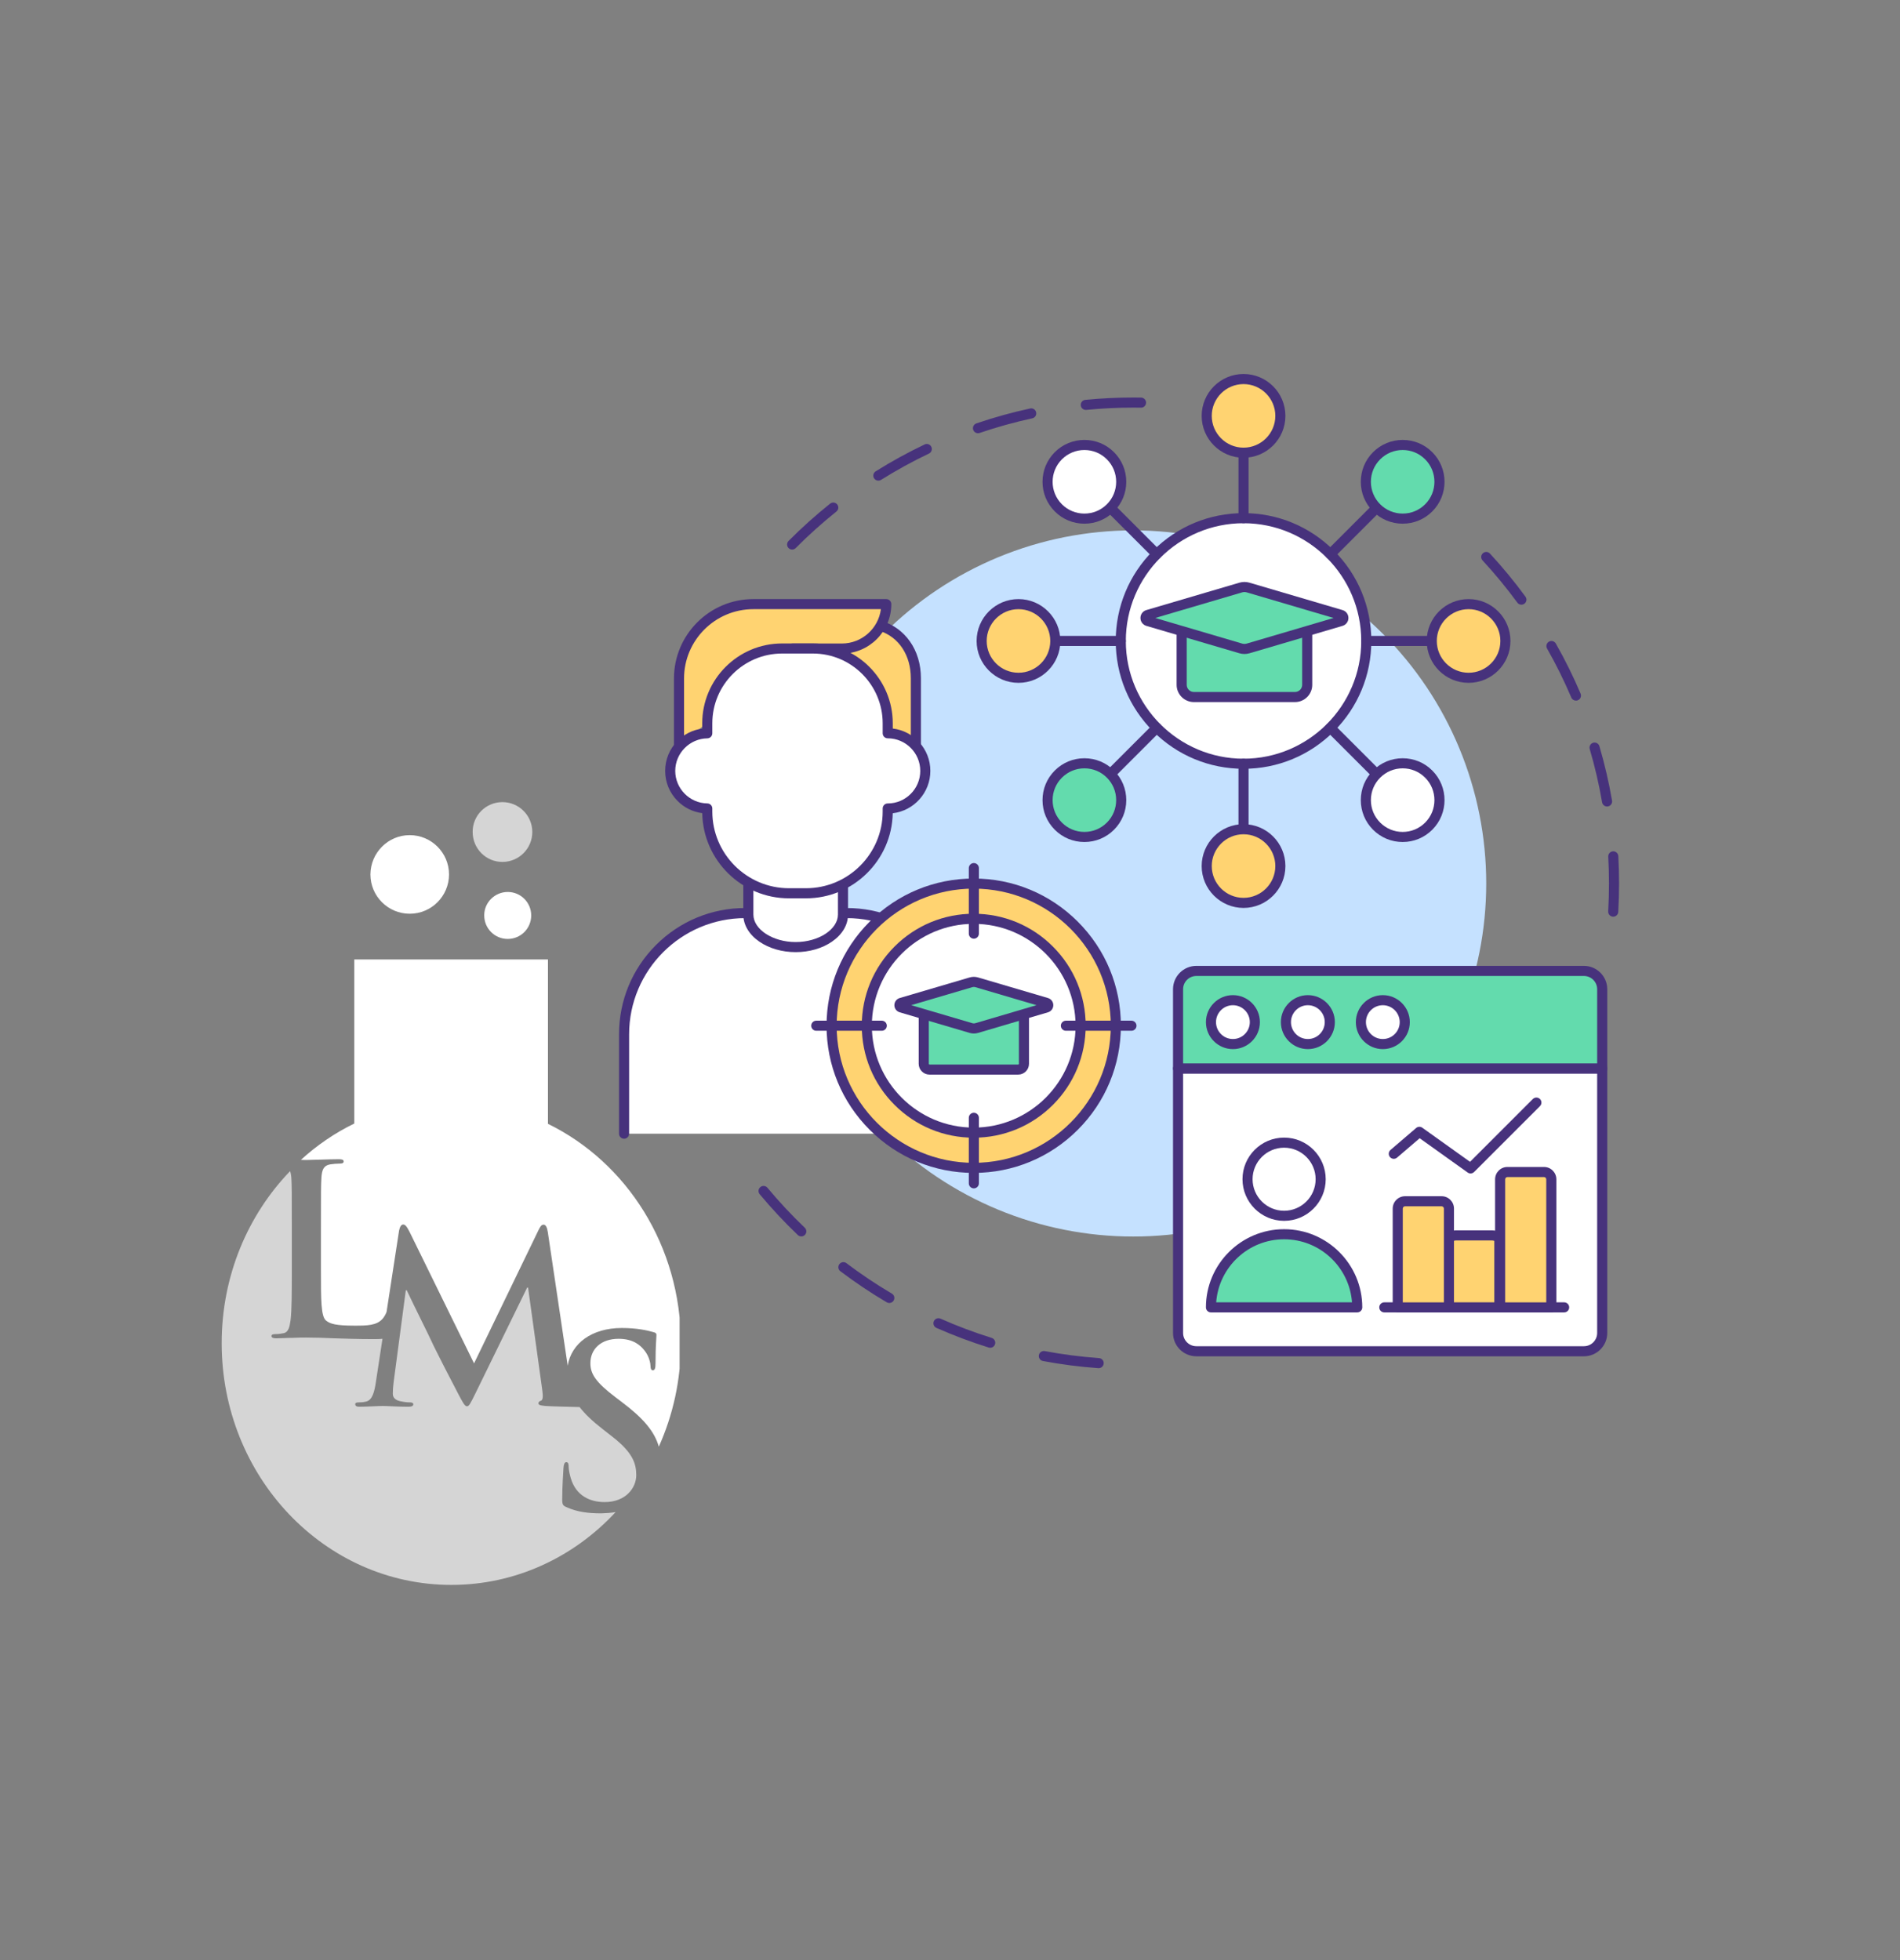 <svg xmlns="http://www.w3.org/2000/svg" xmlns:xlink="http://www.w3.org/1999/xlink" width="630" zoomAndPan="magnify" viewBox="0 0 472.5 487.5" height="650" preserveAspectRatio="xMidYMid meet" version="1.0"><rect x="0" y="0" width="472.5" height="487.5" fill="#808080" stroke="none"/><defs><clipPath id="2e201c0344"><path d="M 188 294 L 275 294 L 275 340.246 L 188 340.246 Z M 188 294 " clip-rule="nonzero"/></clipPath><clipPath id="eea37d5a95"><path d="M 368 137 L 402.66 137 L 402.66 228 L 368 228 Z M 368 137 " clip-rule="nonzero"/></clipPath><clipPath id="b06649c67b"><path d="M 298 93.008 L 320 93.008 L 320 114 L 298 114 Z M 298 93.008 " clip-rule="nonzero"/></clipPath><clipPath id="60bef5725a"><path d="M 153.922 225 L 242 225 L 242 284 L 153.922 284 Z M 153.922 225 " clip-rule="nonzero"/></clipPath><clipPath id="7e845fab6c"><path d="M 55.129 291 L 159 291 L 159 394.211 L 55.129 394.211 Z M 55.129 291 " clip-rule="nonzero"/></clipPath><clipPath id="e1ac122277"><path d="M 74 238 L 169.008 238 L 169.008 360 L 74 360 Z M 74 238 " clip-rule="nonzero"/></clipPath><clipPath id="0e5f88fa0f"><path d="M 117 199.418 L 133 199.418 L 133 215 L 117 215 Z M 117 199.418 " clip-rule="nonzero"/></clipPath></defs><path fill="#47327c" d="M 196.992 136.668 C 196.672 136.668 196.352 136.547 196.109 136.305 C 195.617 135.816 195.613 135.02 196.102 134.527 C 199.355 131.254 202.836 128.133 206.438 125.25 C 206.98 124.82 207.77 124.906 208.203 125.449 C 208.633 125.988 208.547 126.777 208.004 127.211 C 204.477 130.031 201.07 133.09 197.883 136.297 C 197.637 136.543 197.316 136.668 196.992 136.668 Z M 218.434 119.535 C 218.016 119.535 217.605 119.324 217.367 118.945 C 217 118.355 217.18 117.582 217.766 117.215 C 221.68 114.762 225.777 112.516 229.941 110.531 C 230.566 110.234 231.312 110.5 231.613 111.125 C 231.91 111.75 231.645 112.5 231.02 112.797 C 226.941 114.738 222.93 116.941 219.098 119.34 C 218.891 119.473 218.66 119.535 218.434 119.535 Z M 243.207 107.738 C 242.684 107.738 242.199 107.41 242.02 106.891 C 241.797 106.234 242.148 105.52 242.801 105.297 C 247.168 103.809 251.672 102.559 256.184 101.586 C 256.859 101.438 257.527 101.867 257.672 102.547 C 257.82 103.223 257.391 103.891 256.711 104.035 C 252.293 104.992 247.887 106.215 243.613 107.672 C 243.477 107.719 243.34 107.738 243.207 107.738 Z M 270.02 101.941 C 269.383 101.941 268.836 101.457 268.773 100.809 C 268.703 100.121 269.211 99.508 269.898 99.441 C 273.832 99.055 277.84 98.859 281.812 98.859 C 282.465 98.859 283.125 98.863 283.773 98.875 C 284.469 98.887 285.02 99.457 285.008 100.148 C 284.996 100.844 284.43 101.398 283.734 101.383 C 283.098 101.375 282.449 101.367 281.812 101.367 C 277.918 101.367 273.992 101.559 270.145 101.938 C 270.102 101.941 270.059 101.941 270.02 101.941 Z M 270.02 101.941 " fill-opacity="1" fill-rule="nonzero"/><g clip-path="url(#2e201c0344)"><path fill="#47327c" d="M 273.223 340.25 C 273.191 340.25 273.164 340.25 273.133 340.246 C 268.52 339.918 263.883 339.32 259.355 338.469 C 258.676 338.344 258.227 337.688 258.355 337.004 C 258.484 336.324 259.141 335.875 259.82 336.004 C 264.254 336.836 268.793 337.422 273.309 337.742 C 274 337.793 274.523 338.391 274.473 339.082 C 274.426 339.746 273.875 340.25 273.223 340.25 Z M 246.25 335.176 C 246.125 335.176 246 335.156 245.875 335.117 C 241.469 333.746 237.094 332.102 232.871 330.23 C 232.238 329.949 231.953 329.207 232.234 328.574 C 232.516 327.941 233.258 327.656 233.891 327.934 C 238.023 329.77 242.305 331.379 246.621 332.723 C 247.281 332.926 247.652 333.633 247.445 334.293 C 247.277 334.828 246.781 335.176 246.25 335.176 Z M 221.156 324.047 C 220.941 324.047 220.723 323.992 220.52 323.871 C 216.547 321.527 212.664 318.926 208.98 316.141 C 208.43 315.723 208.32 314.934 208.738 314.383 C 209.156 313.828 209.941 313.719 210.496 314.137 C 214.102 316.867 217.906 319.418 221.797 321.711 C 222.391 322.062 222.59 322.832 222.238 323.43 C 222.004 323.824 221.586 324.047 221.156 324.047 Z M 199.27 307.484 C 198.957 307.484 198.645 307.371 198.402 307.137 C 195.062 303.949 191.875 300.535 188.922 296.988 C 188.477 296.457 188.551 295.664 189.082 295.223 C 189.613 294.777 190.406 294.852 190.848 295.383 C 193.742 298.855 196.863 302.203 200.137 305.324 C 200.637 305.801 200.656 306.594 200.176 307.098 C 199.93 307.355 199.602 307.484 199.27 307.484 Z M 199.27 307.484 " fill-opacity="1" fill-rule="nonzero"/></g><g clip-path="url(#eea37d5a95)"><path fill="#47327c" d="M 401.18 227.973 C 401.156 227.973 401.133 227.973 401.109 227.969 C 400.418 227.93 399.887 227.336 399.93 226.645 C 400.062 224.352 400.129 222.016 400.129 219.707 C 400.129 217.488 400.066 215.246 399.941 213.039 C 399.906 212.348 400.434 211.754 401.125 211.715 C 401.82 211.68 402.41 212.207 402.449 212.898 C 402.574 215.152 402.637 217.441 402.637 219.707 C 402.637 222.062 402.566 224.445 402.434 226.789 C 402.395 227.457 401.84 227.973 401.18 227.973 Z M 399.648 200.562 C 399.051 200.562 398.52 200.133 398.414 199.523 C 397.648 195.066 396.613 190.609 395.34 186.277 C 395.145 185.613 395.527 184.914 396.191 184.719 C 396.855 184.523 397.555 184.906 397.75 185.57 C 399.047 189.992 400.105 194.547 400.887 199.098 C 401.004 199.781 400.547 200.43 399.863 200.547 C 399.789 200.559 399.719 200.562 399.648 200.562 Z M 391.914 174.238 C 391.426 174.238 390.961 173.953 390.758 173.473 C 388.992 169.316 386.965 165.219 384.727 161.285 C 384.387 160.684 384.598 159.918 385.199 159.574 C 385.801 159.23 386.566 159.441 386.91 160.043 C 389.191 164.059 391.266 168.25 393.066 172.492 C 393.34 173.133 393.043 173.867 392.402 174.141 C 392.242 174.207 392.078 174.238 391.914 174.238 Z M 378.348 150.379 C 377.965 150.379 377.582 150.203 377.336 149.867 C 374.668 146.223 371.758 142.688 368.688 139.371 C 368.215 138.859 368.246 138.066 368.754 137.598 C 369.266 137.125 370.059 137.156 370.527 137.664 C 373.664 141.055 376.633 144.66 379.359 148.387 C 379.77 148.945 379.648 149.73 379.09 150.137 C 378.867 150.301 378.605 150.379 378.348 150.379 Z M 378.348 150.379 " fill-opacity="1" fill-rule="nonzero"/></g><path fill="#c5e1ff" d="M 369.602 219.707 C 369.602 221.145 369.566 222.578 369.496 224.016 C 369.426 225.449 369.32 226.883 369.18 228.312 C 369.039 229.742 368.863 231.168 368.652 232.59 C 368.441 234.012 368.195 235.426 367.914 236.836 C 367.637 238.246 367.32 239.648 366.973 241.043 C 366.621 242.438 366.238 243.82 365.82 245.195 C 365.406 246.57 364.953 247.934 364.469 249.289 C 363.988 250.641 363.469 251.98 362.918 253.309 C 362.371 254.637 361.789 255.949 361.172 257.25 C 360.559 258.547 359.914 259.832 359.234 261.098 C 358.559 262.367 357.852 263.617 357.113 264.848 C 356.375 266.082 355.605 267.293 354.809 268.488 C 354.008 269.684 353.184 270.859 352.324 272.012 C 351.469 273.168 350.586 274.301 349.676 275.41 C 348.762 276.52 347.824 277.609 346.859 278.672 C 345.895 279.738 344.906 280.777 343.891 281.797 C 342.875 282.812 341.832 283.801 340.77 284.766 C 339.703 285.73 338.617 286.672 337.504 287.582 C 336.395 288.492 335.262 289.379 334.109 290.234 C 332.953 291.09 331.781 291.918 330.586 292.715 C 329.391 293.512 328.176 294.281 326.945 295.02 C 325.715 295.758 324.465 296.469 323.195 297.145 C 321.93 297.82 320.645 298.469 319.348 299.082 C 318.047 299.695 316.734 300.277 315.406 300.828 C 314.082 301.379 312.742 301.895 311.387 302.379 C 310.035 302.863 308.672 303.316 307.297 303.73 C 305.922 304.148 304.539 304.531 303.145 304.883 C 301.75 305.23 300.348 305.547 298.938 305.824 C 297.531 306.105 296.113 306.352 294.695 306.562 C 293.273 306.773 291.848 306.949 290.418 307.09 C 288.988 307.23 287.555 307.336 286.121 307.406 C 284.684 307.477 283.25 307.512 281.812 307.512 C 280.375 307.512 278.941 307.477 277.504 307.406 C 276.07 307.336 274.637 307.23 273.207 307.09 C 271.777 306.949 270.352 306.773 268.93 306.562 C 267.508 306.352 266.094 306.105 264.684 305.824 C 263.277 305.547 261.875 305.23 260.48 304.883 C 259.086 304.531 257.703 304.148 256.328 303.73 C 254.953 303.316 253.59 302.863 252.238 302.379 C 250.883 301.895 249.543 301.379 248.215 300.828 C 246.891 300.277 245.574 299.695 244.277 299.082 C 242.977 298.469 241.695 297.82 240.43 297.145 C 239.16 296.469 237.91 295.758 236.68 295.02 C 235.445 294.281 234.234 293.512 233.039 292.715 C 231.844 291.918 230.668 291.09 229.516 290.234 C 228.363 289.379 227.23 288.492 226.117 287.582 C 225.008 286.672 223.922 285.73 222.855 284.766 C 221.793 283.801 220.75 282.812 219.734 281.797 C 218.719 280.777 217.73 279.738 216.766 278.672 C 215.801 277.609 214.859 276.52 213.949 275.41 C 213.039 274.301 212.156 273.168 211.297 272.012 C 210.441 270.859 209.617 269.684 208.816 268.488 C 208.02 267.293 207.25 266.082 206.512 264.848 C 205.773 263.617 205.066 262.367 204.387 261.098 C 203.711 259.832 203.066 258.547 202.449 257.25 C 201.836 255.949 201.254 254.637 200.703 253.309 C 200.156 251.98 199.637 250.641 199.152 249.289 C 198.672 247.934 198.219 246.57 197.801 245.195 C 197.387 243.82 197.004 242.438 196.652 241.043 C 196.305 239.648 195.988 238.246 195.707 236.836 C 195.43 235.426 195.184 234.012 194.973 232.59 C 194.762 231.168 194.586 229.742 194.445 228.312 C 194.305 226.883 194.199 225.449 194.129 224.016 C 194.059 222.578 194.023 221.145 194.023 219.707 C 194.023 218.27 194.059 216.832 194.129 215.398 C 194.199 213.961 194.305 212.531 194.445 211.102 C 194.586 209.668 194.762 208.242 194.973 206.824 C 195.184 205.402 195.43 203.984 195.707 202.578 C 195.988 201.168 196.305 199.766 196.652 198.371 C 197.004 196.977 197.387 195.594 197.801 194.219 C 198.219 192.844 198.668 191.477 199.152 190.125 C 199.637 188.773 200.156 187.434 200.703 186.105 C 201.254 184.777 201.836 183.465 202.449 182.164 C 203.066 180.867 203.711 179.582 204.387 178.316 C 205.066 177.047 205.773 175.797 206.512 174.566 C 207.25 173.332 208.02 172.117 208.816 170.922 C 209.617 169.73 210.441 168.555 211.297 167.398 C 212.156 166.246 213.039 165.113 213.949 164.004 C 214.859 162.891 215.801 161.805 216.766 160.738 C 217.73 159.676 218.719 158.633 219.734 157.617 C 220.75 156.602 221.793 155.609 222.855 154.645 C 223.922 153.68 225.008 152.742 226.117 151.832 C 227.23 150.918 228.363 150.035 229.516 149.18 C 230.668 148.324 231.844 147.496 233.039 146.699 C 234.234 145.898 235.445 145.133 236.68 144.391 C 237.91 143.652 239.16 142.945 240.43 142.27 C 241.695 141.59 242.977 140.945 244.277 140.332 C 245.574 139.715 246.891 139.133 248.215 138.582 C 249.543 138.035 250.883 137.516 252.238 137.031 C 253.59 136.547 254.953 136.098 256.328 135.68 C 257.703 135.266 259.086 134.879 260.48 134.531 C 261.875 134.184 263.277 133.867 264.684 133.586 C 266.094 133.309 267.508 133.062 268.93 132.852 C 270.352 132.641 271.777 132.465 273.207 132.324 C 274.637 132.184 276.07 132.078 277.504 132.004 C 278.941 131.934 280.375 131.898 281.812 131.898 C 283.25 131.898 284.684 131.934 286.121 132.004 C 287.555 132.078 288.988 132.184 290.418 132.324 C 291.848 132.465 293.273 132.641 294.695 132.852 C 296.113 133.062 297.531 133.309 298.938 133.586 C 300.348 133.867 301.75 134.184 303.145 134.531 C 304.539 134.879 305.922 135.266 307.297 135.68 C 308.672 136.098 310.035 136.547 311.387 137.031 C 312.742 137.516 314.082 138.035 315.406 138.582 C 316.734 139.133 318.047 139.715 319.348 140.332 C 320.645 140.945 321.93 141.59 323.195 142.27 C 324.465 142.945 325.715 143.652 326.945 144.391 C 328.176 145.133 329.391 145.898 330.586 146.699 C 331.781 147.496 332.953 148.324 334.109 149.18 C 335.262 150.035 336.395 150.918 337.504 151.832 C 338.617 152.742 339.703 153.68 340.77 154.645 C 341.832 155.609 342.875 156.602 343.891 157.617 C 344.906 158.633 345.895 159.676 346.859 160.738 C 347.824 161.805 348.762 162.891 349.676 164.004 C 350.586 165.113 351.469 166.246 352.324 167.398 C 353.184 168.555 354.008 169.73 354.809 170.922 C 355.605 172.117 356.375 173.332 357.113 174.566 C 357.852 175.797 358.559 177.047 359.234 178.316 C 359.914 179.582 360.559 180.867 361.172 182.164 C 361.789 183.465 362.371 184.777 362.918 186.105 C 363.469 187.434 363.988 188.773 364.469 190.125 C 364.953 191.477 365.406 192.844 365.82 194.219 C 366.238 195.594 366.621 196.977 366.973 198.371 C 367.32 199.766 367.637 201.168 367.914 202.578 C 368.195 203.984 368.441 205.402 368.652 206.824 C 368.863 208.242 369.039 209.668 369.18 211.102 C 369.32 212.531 369.426 213.961 369.496 215.398 C 369.566 216.832 369.602 218.27 369.602 219.707 Z M 369.602 219.707 " fill-opacity="1" fill-rule="nonzero"/><path fill="#ffffff" d="M 398.445 265.715 L 398.445 331.496 C 398.445 334.008 396.41 336.043 393.898 336.043 L 297.512 336.043 C 295 336.043 292.965 334.008 292.965 331.496 L 292.965 265.715 Z M 398.445 265.715 " fill-opacity="1" fill-rule="nonzero"/><path fill="#47327c" d="M 393.898 337.297 L 297.512 337.297 C 294.312 337.297 291.711 334.695 291.711 331.496 L 291.711 265.715 C 291.711 265.02 292.273 264.461 292.965 264.461 L 398.445 264.461 C 399.137 264.461 399.699 265.02 399.699 265.715 L 399.699 331.496 C 399.699 334.695 397.098 337.297 393.898 337.297 Z M 294.219 266.969 L 294.219 331.496 C 294.219 333.312 295.695 334.789 297.512 334.789 L 393.898 334.789 C 395.711 334.789 397.188 333.312 397.188 331.496 L 397.188 266.969 Z M 294.219 266.969 " fill-opacity="1" fill-rule="nonzero"/><path fill="#63dbad" d="M 292.965 265.715 L 292.965 246.008 C 292.965 243.496 295 241.461 297.512 241.461 L 393.898 241.461 C 396.41 241.461 398.445 243.496 398.445 246.008 L 398.445 265.715 Z M 292.965 265.715 " fill-opacity="1" fill-rule="nonzero"/><path fill="#47327c" d="M 398.445 266.969 L 292.965 266.969 C 292.273 266.969 291.711 266.406 291.711 265.715 L 291.711 246.008 C 291.711 242.809 294.312 240.203 297.512 240.203 L 393.898 240.203 C 397.098 240.203 399.699 242.809 399.699 246.008 L 399.699 265.715 C 399.699 266.406 399.137 266.969 398.445 266.969 Z M 294.219 264.461 L 397.188 264.461 L 397.188 246.008 C 397.188 244.191 395.711 242.715 393.898 242.715 L 297.512 242.715 C 295.695 242.715 294.219 244.191 294.219 246.008 Z M 294.219 264.461 " fill-opacity="1" fill-rule="nonzero"/><path fill="#47327c" d="M 388.98 326.387 L 344.258 326.387 C 343.566 326.387 343.004 325.824 343.004 325.129 C 343.004 324.438 343.566 323.875 344.258 323.875 L 388.98 323.875 C 389.672 323.875 390.234 324.438 390.234 325.129 C 390.234 325.824 389.672 326.387 388.98 326.387 Z M 388.98 326.387 " fill-opacity="1" fill-rule="nonzero"/><path fill="#47327c" d="M 365.707 291.824 C 365.453 291.824 365.199 291.75 364.98 291.59 L 353.051 283.066 L 347.43 287.887 C 346.906 288.336 346.113 288.277 345.66 287.75 C 345.211 287.223 345.273 286.43 345.797 285.98 L 352.164 280.523 C 352.602 280.148 353.238 280.121 353.707 280.453 L 365.574 288.934 L 381.191 273.312 C 381.68 272.824 382.473 272.824 382.965 273.312 C 383.453 273.805 383.453 274.598 382.965 275.086 L 366.598 291.457 C 366.352 291.699 366.031 291.824 365.707 291.824 Z M 365.707 291.824 " fill-opacity="1" fill-rule="nonzero"/><path fill="#ffffff" d="M 328.426 293.285 C 328.426 293.883 328.367 294.473 328.25 295.059 C 328.133 295.645 327.961 296.215 327.734 296.766 C 327.504 297.316 327.227 297.844 326.895 298.34 C 326.562 298.836 326.184 299.293 325.762 299.715 C 325.34 300.141 324.883 300.516 324.383 300.848 C 323.887 301.18 323.363 301.461 322.812 301.688 C 322.262 301.918 321.691 302.09 321.105 302.207 C 320.523 302.32 319.93 302.379 319.332 302.379 C 318.734 302.379 318.145 302.32 317.559 302.207 C 316.973 302.09 316.406 301.918 315.855 301.688 C 315.301 301.461 314.777 301.18 314.281 300.848 C 313.785 300.516 313.324 300.141 312.902 299.715 C 312.48 299.293 312.105 298.836 311.773 298.34 C 311.441 297.844 311.16 297.316 310.934 296.766 C 310.703 296.215 310.531 295.645 310.414 295.059 C 310.301 294.473 310.242 293.883 310.242 293.285 C 310.242 292.688 310.301 292.098 310.414 291.512 C 310.531 290.926 310.703 290.359 310.934 289.805 C 311.16 289.254 311.441 288.73 311.773 288.234 C 312.105 287.738 312.48 287.277 312.902 286.855 C 313.324 286.434 313.785 286.055 314.281 285.723 C 314.777 285.395 315.301 285.113 315.855 284.883 C 316.406 284.656 316.973 284.484 317.559 284.367 C 318.145 284.25 318.734 284.191 319.332 284.191 C 319.93 284.191 320.523 284.25 321.105 284.367 C 321.691 284.484 322.262 284.656 322.812 284.883 C 323.363 285.113 323.887 285.395 324.383 285.723 C 324.883 286.055 325.34 286.434 325.762 286.855 C 326.184 287.277 326.562 287.738 326.895 288.234 C 327.227 288.73 327.504 289.254 327.734 289.805 C 327.961 290.359 328.133 290.926 328.25 291.512 C 328.367 292.098 328.426 292.688 328.426 293.285 Z M 328.426 293.285 " fill-opacity="1" fill-rule="nonzero"/><path fill="#47327c" d="M 319.336 303.609 C 313.629 303.609 308.988 298.965 308.988 293.258 C 308.988 287.555 313.629 282.91 319.336 282.91 C 325.039 282.91 329.684 287.555 329.684 293.258 C 329.684 298.965 325.039 303.609 319.336 303.609 Z M 319.336 285.418 C 315.012 285.418 311.496 288.938 311.496 293.258 C 311.496 297.582 315.012 301.102 319.336 301.102 C 323.656 301.102 327.176 297.582 327.176 293.258 C 327.176 288.938 323.656 285.418 319.336 285.418 Z M 319.336 285.418 " fill-opacity="1" fill-rule="nonzero"/><path fill="#63dbad" d="M 301.148 325.129 C 301.148 315.086 309.293 306.941 319.336 306.941 C 329.379 306.941 337.52 315.086 337.52 325.129 Z M 301.148 325.129 " fill-opacity="1" fill-rule="nonzero"/><path fill="#47327c" d="M 337.52 326.387 L 301.148 326.387 C 300.457 326.387 299.895 325.824 299.895 325.129 C 299.895 314.41 308.617 305.688 319.336 305.688 C 330.055 305.688 338.777 314.41 338.777 325.129 C 338.777 325.824 338.215 326.387 337.52 326.387 Z M 302.449 323.875 L 336.223 323.875 C 335.578 315.121 328.25 308.195 319.336 308.195 C 310.422 308.195 303.094 315.121 302.449 323.875 Z M 302.449 323.875 " fill-opacity="1" fill-rule="nonzero"/><path fill="#ffffff" d="M 312.062 254.191 C 312.062 254.551 312.027 254.906 311.957 255.258 C 311.887 255.609 311.781 255.949 311.645 256.281 C 311.508 256.613 311.34 256.926 311.141 257.223 C 310.941 257.523 310.715 257.797 310.465 258.051 C 310.211 258.305 309.934 258.531 309.637 258.73 C 309.34 258.93 309.023 259.098 308.691 259.234 C 308.363 259.371 308.02 259.473 307.668 259.543 C 307.316 259.613 306.965 259.648 306.605 259.648 C 306.246 259.648 305.891 259.613 305.539 259.543 C 305.191 259.473 304.848 259.371 304.516 259.234 C 304.188 259.098 303.871 258.93 303.574 258.73 C 303.277 258.531 303 258.305 302.746 258.051 C 302.492 257.797 302.27 257.523 302.07 257.223 C 301.871 256.926 301.703 256.613 301.566 256.281 C 301.426 255.949 301.324 255.609 301.254 255.258 C 301.184 254.906 301.148 254.551 301.148 254.191 C 301.148 253.832 301.184 253.48 301.254 253.129 C 301.324 252.777 301.426 252.434 301.566 252.105 C 301.703 251.773 301.871 251.457 302.07 251.16 C 302.27 250.863 302.492 250.586 302.746 250.332 C 303 250.082 303.277 249.855 303.574 249.656 C 303.871 249.457 304.188 249.289 304.516 249.152 C 304.848 249.012 305.191 248.91 305.539 248.84 C 305.891 248.77 306.246 248.734 306.605 248.734 C 306.965 248.734 307.316 248.77 307.668 248.84 C 308.02 248.91 308.363 249.012 308.691 249.152 C 309.023 249.289 309.34 249.457 309.637 249.656 C 309.934 249.855 310.211 250.082 310.465 250.332 C 310.715 250.586 310.941 250.863 311.141 251.16 C 311.34 251.457 311.508 251.773 311.645 252.105 C 311.781 252.434 311.887 252.777 311.957 253.129 C 312.027 253.48 312.062 253.832 312.062 254.191 Z M 312.062 254.191 " fill-opacity="1" fill-rule="nonzero"/><path fill="#47327c" d="M 306.605 260.902 C 302.906 260.902 299.895 257.895 299.895 254.191 C 299.895 250.492 302.906 247.48 306.605 247.48 C 310.305 247.48 313.316 250.492 313.316 254.191 C 313.316 257.895 310.305 260.902 306.605 260.902 Z M 306.605 249.988 C 304.289 249.988 302.402 251.875 302.402 254.191 C 302.402 256.508 304.289 258.395 306.605 258.395 C 308.922 258.395 310.809 256.508 310.809 254.191 C 310.809 251.875 308.922 249.988 306.605 249.988 Z M 306.605 249.988 " fill-opacity="1" fill-rule="nonzero"/><path fill="#ffffff" d="M 330.703 254.191 C 330.703 254.551 330.668 254.906 330.598 255.258 C 330.527 255.609 330.422 255.949 330.285 256.281 C 330.148 256.613 329.98 256.926 329.781 257.223 C 329.582 257.523 329.355 257.797 329.105 258.051 C 328.852 258.305 328.574 258.531 328.277 258.73 C 327.98 258.93 327.664 259.098 327.332 259.234 C 327.004 259.371 326.66 259.473 326.309 259.543 C 325.957 259.613 325.605 259.648 325.246 259.648 C 324.887 259.648 324.531 259.613 324.18 259.543 C 323.828 259.473 323.488 259.371 323.156 259.234 C 322.828 259.098 322.512 258.93 322.215 258.73 C 321.918 258.531 321.641 258.305 321.387 258.051 C 321.133 257.797 320.91 257.523 320.711 257.223 C 320.512 256.926 320.344 256.613 320.207 256.281 C 320.066 255.949 319.965 255.609 319.895 255.258 C 319.824 254.906 319.789 254.551 319.789 254.191 C 319.789 253.832 319.824 253.48 319.895 253.129 C 319.965 252.777 320.066 252.434 320.207 252.105 C 320.344 251.773 320.512 251.457 320.711 251.16 C 320.91 250.863 321.133 250.586 321.387 250.332 C 321.641 250.082 321.918 249.855 322.215 249.656 C 322.512 249.457 322.828 249.289 323.156 249.152 C 323.488 249.012 323.828 248.91 324.18 248.84 C 324.531 248.77 324.887 248.734 325.246 248.734 C 325.605 248.734 325.957 248.77 326.309 248.84 C 326.66 248.91 327.004 249.012 327.332 249.152 C 327.664 249.289 327.98 249.457 328.277 249.656 C 328.574 249.855 328.852 250.082 329.105 250.332 C 329.355 250.586 329.582 250.863 329.781 251.16 C 329.98 251.457 330.148 251.773 330.285 252.105 C 330.422 252.434 330.527 252.777 330.598 253.129 C 330.668 253.48 330.703 253.832 330.703 254.191 Z M 330.703 254.191 " fill-opacity="1" fill-rule="nonzero"/><path fill="#47327c" d="M 325.246 260.902 C 321.547 260.902 318.535 257.895 318.535 254.191 C 318.535 250.492 321.547 247.48 325.246 247.48 C 328.945 247.48 331.957 250.492 331.957 254.191 C 331.957 257.895 328.945 260.902 325.246 260.902 Z M 325.246 249.988 C 322.93 249.988 321.043 251.875 321.043 254.191 C 321.043 256.508 322.93 258.395 325.246 258.395 C 327.562 258.395 329.445 256.508 329.445 254.191 C 329.445 251.875 327.562 249.988 325.246 249.988 Z M 325.246 249.988 " fill-opacity="1" fill-rule="nonzero"/><path fill="#ffffff" d="M 349.344 254.191 C 349.344 254.551 349.309 254.906 349.238 255.258 C 349.168 255.609 349.062 255.949 348.926 256.281 C 348.789 256.613 348.621 256.926 348.422 257.223 C 348.223 257.523 347.996 257.797 347.742 258.051 C 347.492 258.305 347.215 258.531 346.918 258.73 C 346.621 258.93 346.305 259.098 345.973 259.234 C 345.645 259.371 345.301 259.473 344.949 259.543 C 344.598 259.613 344.246 259.648 343.887 259.648 C 343.527 259.648 343.172 259.613 342.82 259.543 C 342.469 259.473 342.129 259.371 341.797 259.234 C 341.469 259.098 341.152 258.93 340.855 258.73 C 340.559 258.531 340.281 258.305 340.027 258.051 C 339.773 257.797 339.551 257.523 339.352 257.223 C 339.152 256.926 338.984 256.613 338.848 256.281 C 338.707 255.949 338.605 255.609 338.535 255.258 C 338.465 254.906 338.43 254.551 338.43 254.191 C 338.43 253.832 338.465 253.48 338.535 253.129 C 338.605 252.777 338.707 252.434 338.848 252.105 C 338.984 251.773 339.152 251.457 339.352 251.16 C 339.551 250.863 339.773 250.586 340.027 250.332 C 340.281 250.082 340.559 249.855 340.855 249.656 C 341.152 249.457 341.469 249.289 341.797 249.152 C 342.129 249.012 342.469 248.91 342.82 248.84 C 343.172 248.77 343.527 248.734 343.887 248.734 C 344.246 248.734 344.598 248.77 344.949 248.84 C 345.301 248.91 345.645 249.012 345.973 249.152 C 346.305 249.289 346.621 249.457 346.918 249.656 C 347.215 249.855 347.492 250.082 347.742 250.332 C 347.996 250.586 348.223 250.863 348.422 251.16 C 348.621 251.457 348.789 251.773 348.926 252.105 C 349.062 252.434 349.168 252.777 349.238 253.129 C 349.309 253.48 349.344 253.832 349.344 254.191 Z M 349.344 254.191 " fill-opacity="1" fill-rule="nonzero"/><path fill="#47327c" d="M 343.887 260.902 C 340.188 260.902 337.176 257.895 337.176 254.191 C 337.176 250.492 340.188 247.48 343.887 247.48 C 347.586 247.48 350.598 250.492 350.598 254.191 C 350.598 257.895 347.586 260.902 343.887 260.902 Z M 343.887 249.988 C 341.57 249.988 339.684 251.875 339.684 254.191 C 339.684 256.508 341.57 258.395 343.887 258.395 C 346.203 258.395 348.086 256.508 348.086 254.191 C 348.086 251.875 346.203 249.988 343.887 249.988 Z M 343.887 249.988 " fill-opacity="1" fill-rule="nonzero"/><path fill="#ffd371" d="M 385.789 325.137 L 385.789 293.285 C 385.789 292.281 384.973 291.469 383.969 291.469 L 374.875 291.469 C 373.871 291.469 373.059 292.281 373.059 293.285 L 373.059 325.137 Z M 385.789 325.137 " fill-opacity="1" fill-rule="nonzero"/><path fill="#47327c" d="M 385.789 326.391 L 373.059 326.391 C 372.363 326.391 371.805 325.828 371.805 325.137 L 371.805 293.285 C 371.805 291.59 373.18 290.211 374.875 290.211 L 383.969 290.211 C 385.664 290.211 387.043 291.59 387.043 293.285 L 387.043 325.137 C 387.043 325.828 386.48 326.391 385.789 326.391 Z M 374.312 323.883 L 384.531 323.883 L 384.531 293.285 C 384.531 292.977 384.281 292.723 383.969 292.723 L 374.875 292.723 C 374.566 292.723 374.312 292.977 374.312 293.285 Z M 374.312 323.883 " fill-opacity="1" fill-rule="nonzero"/><path fill="#ffd371" d="M 372.867 325.125 L 372.867 308.445 C 372.867 307.773 372.062 307.234 371.066 307.234 L 362.051 307.234 C 361.055 307.234 360.246 307.773 360.246 308.445 L 360.246 325.125 Z M 372.867 325.125 " fill-opacity="1" fill-rule="nonzero"/><path fill="#47327c" d="M 372.867 326.379 L 360.246 326.379 C 359.555 326.379 358.992 325.816 358.992 325.125 L 358.992 308.445 C 358.992 307.062 360.336 305.977 362.051 305.977 L 371.066 305.977 C 372.781 305.977 374.121 307.062 374.121 308.445 L 374.121 325.125 C 374.121 325.816 373.562 326.379 372.867 326.379 Z M 361.5 323.871 L 371.613 323.871 L 371.613 308.609 C 371.516 308.555 371.324 308.488 371.066 308.488 L 362.051 308.488 C 361.789 308.488 361.598 308.555 361.5 308.609 Z M 361.5 323.871 " fill-opacity="1" fill-rule="nonzero"/><path fill="#ffd371" d="M 360.328 325.137 L 360.328 300.562 C 360.328 299.559 359.512 298.742 358.508 298.742 L 349.414 298.742 C 348.41 298.742 347.598 299.559 347.598 300.562 L 347.598 325.137 Z M 360.328 325.137 " fill-opacity="1" fill-rule="nonzero"/><path fill="#47327c" d="M 360.328 326.391 L 347.598 326.391 C 346.902 326.391 346.344 325.828 346.344 325.137 L 346.344 300.562 C 346.344 298.867 347.723 297.488 349.414 297.488 L 358.508 297.488 C 360.203 297.488 361.582 298.867 361.582 300.562 L 361.582 325.137 C 361.582 325.828 361.02 326.391 360.328 326.391 Z M 348.852 323.883 L 359.074 323.883 L 359.074 300.562 C 359.074 300.25 358.82 299.996 358.508 299.996 L 349.414 299.996 C 349.105 299.996 348.852 300.25 348.852 300.562 Z M 348.852 323.883 " fill-opacity="1" fill-rule="nonzero"/><path fill="#ffffff" d="M 339.773 159.402 C 339.773 160.402 339.727 161.398 339.629 162.395 C 339.531 163.391 339.383 164.379 339.188 165.359 C 338.992 166.34 338.75 167.309 338.461 168.266 C 338.168 169.223 337.832 170.16 337.449 171.086 C 337.066 172.008 336.641 172.914 336.168 173.793 C 335.699 174.676 335.184 175.531 334.629 176.363 C 334.074 177.195 333.48 178 332.844 178.77 C 332.211 179.543 331.539 180.285 330.832 180.992 C 330.125 181.699 329.387 182.371 328.613 183.004 C 327.84 183.637 327.039 184.234 326.207 184.789 C 325.375 185.344 324.52 185.859 323.637 186.328 C 322.754 186.801 321.852 187.227 320.93 187.609 C 320.004 187.992 319.066 188.328 318.109 188.621 C 317.152 188.91 316.184 189.152 315.203 189.348 C 314.223 189.543 313.234 189.688 312.238 189.789 C 311.246 189.887 310.246 189.934 309.246 189.934 C 308.246 189.934 307.25 189.887 306.254 189.789 C 305.258 189.688 304.273 189.543 303.293 189.348 C 302.312 189.152 301.344 188.91 300.387 188.621 C 299.43 188.328 298.488 187.992 297.566 187.609 C 296.641 187.227 295.738 186.801 294.855 186.328 C 293.977 185.859 293.117 185.344 292.285 184.789 C 291.457 184.234 290.652 183.637 289.879 183.004 C 289.109 182.371 288.367 181.699 287.66 180.992 C 286.953 180.285 286.281 179.543 285.648 178.77 C 285.016 178 284.418 177.195 283.863 176.363 C 283.309 175.531 282.797 174.676 282.324 173.793 C 281.852 172.914 281.426 172.008 281.043 171.086 C 280.66 170.16 280.324 169.223 280.035 168.266 C 279.742 167.309 279.5 166.34 279.305 165.359 C 279.109 164.379 278.965 163.391 278.867 162.395 C 278.77 161.398 278.719 160.402 278.719 159.402 C 278.719 158.402 278.77 157.402 278.867 156.41 C 278.965 155.414 279.109 154.426 279.305 153.445 C 279.5 152.465 279.742 151.496 280.035 150.539 C 280.324 149.582 280.66 148.641 281.043 147.715 C 281.426 146.793 281.852 145.891 282.324 145.008 C 282.797 144.125 283.309 143.27 283.863 142.438 C 284.418 141.605 285.016 140.805 285.648 140.031 C 286.281 139.258 286.953 138.52 287.66 137.812 C 288.367 137.105 289.109 136.434 289.879 135.801 C 290.652 135.164 291.457 134.57 292.285 134.016 C 293.117 133.457 293.977 132.945 294.855 132.473 C 295.738 132.004 296.641 131.574 297.566 131.191 C 298.488 130.809 299.43 130.473 300.387 130.184 C 301.344 129.895 302.312 129.648 303.293 129.453 C 304.273 129.258 305.258 129.113 306.254 129.016 C 307.25 128.918 308.246 128.867 309.246 128.867 C 310.246 128.867 311.246 128.918 312.238 129.016 C 313.234 129.113 314.223 129.258 315.203 129.453 C 316.184 129.648 317.152 129.895 318.109 130.184 C 319.066 130.473 320.004 130.809 320.93 131.191 C 321.852 131.574 322.754 132.004 323.637 132.473 C 324.52 132.945 325.375 133.457 326.207 134.016 C 327.039 134.57 327.84 135.164 328.613 135.801 C 329.387 136.434 330.125 137.105 330.832 137.812 C 331.539 138.52 332.211 139.258 332.844 140.031 C 333.48 140.805 334.074 141.605 334.629 142.438 C 335.184 143.27 335.699 144.125 336.168 145.008 C 336.641 145.891 337.066 146.793 337.449 147.715 C 337.832 148.641 338.168 149.582 338.461 150.539 C 338.75 151.496 338.992 152.465 339.188 153.445 C 339.383 154.426 339.531 155.414 339.629 156.41 C 339.727 157.402 339.773 158.402 339.773 159.402 Z M 339.773 159.402 " fill-opacity="1" fill-rule="nonzero"/><path fill="#47327c" d="M 309.246 191.188 C 300.758 191.188 292.777 187.883 286.773 181.879 C 280.77 175.875 277.465 167.891 277.465 159.402 C 277.465 150.91 280.77 142.93 286.773 136.926 C 292.777 130.922 300.758 127.613 309.246 127.613 C 317.734 127.613 325.719 130.922 331.719 136.926 C 337.723 142.93 341.027 150.91 341.027 159.402 C 341.027 167.891 337.723 175.875 331.719 181.879 C 325.719 187.883 317.734 191.188 309.246 191.188 Z M 309.246 130.121 C 293.105 130.121 279.973 143.258 279.973 159.402 C 279.973 175.547 293.105 188.68 309.246 188.68 C 325.387 188.68 338.52 175.547 338.52 159.402 C 338.52 143.258 325.387 130.121 309.246 130.121 Z M 309.246 130.121 " fill-opacity="1" fill-rule="nonzero"/><path fill="#47327c" d="M 309.246 130.121 C 308.555 130.121 307.992 129.562 307.992 128.867 L 307.992 110.547 C 307.992 109.855 308.555 109.293 309.246 109.293 C 309.941 109.293 310.5 109.855 310.5 110.547 L 310.5 128.867 C 310.5 129.562 309.941 130.121 309.246 130.121 Z M 309.246 130.121 " fill-opacity="1" fill-rule="nonzero"/><path fill="#ffd371" d="M 318.402 103.426 C 318.402 104.027 318.344 104.621 318.227 105.211 C 318.109 105.801 317.938 106.375 317.707 106.93 C 317.477 107.484 317.195 108.012 316.859 108.516 C 316.523 109.016 316.145 109.477 315.719 109.902 C 315.297 110.328 314.832 110.707 314.332 111.039 C 313.832 111.375 313.305 111.656 312.75 111.887 C 312.195 112.117 311.621 112.293 311.031 112.41 C 310.441 112.527 309.848 112.586 309.246 112.586 C 308.645 112.586 308.047 112.527 307.457 112.41 C 306.867 112.293 306.297 112.117 305.738 111.887 C 305.184 111.656 304.656 111.375 304.156 111.039 C 303.656 110.707 303.195 110.328 302.77 109.902 C 302.344 109.477 301.965 109.016 301.629 108.516 C 301.297 108.012 301.016 107.484 300.785 106.93 C 300.555 106.375 300.379 105.801 300.262 105.211 C 300.145 104.621 300.086 104.027 300.086 103.426 C 300.086 102.824 300.145 102.227 300.262 101.637 C 300.379 101.047 300.555 100.477 300.785 99.918 C 301.016 99.363 301.297 98.836 301.629 98.336 C 301.965 97.836 302.344 97.371 302.77 96.949 C 303.195 96.523 303.656 96.145 304.156 95.809 C 304.656 95.473 305.184 95.191 305.738 94.961 C 306.297 94.73 306.867 94.559 307.457 94.441 C 308.047 94.324 308.645 94.266 309.246 94.266 C 309.848 94.266 310.441 94.324 311.031 94.441 C 311.621 94.559 312.195 94.73 312.75 94.961 C 313.305 95.191 313.832 95.473 314.332 95.809 C 314.832 96.145 315.297 96.523 315.719 96.949 C 316.145 97.371 316.523 97.836 316.859 98.336 C 317.195 98.836 317.477 99.363 317.707 99.918 C 317.938 100.477 318.109 101.047 318.227 101.637 C 318.344 102.227 318.402 102.824 318.402 103.426 Z M 318.402 103.426 " fill-opacity="1" fill-rule="nonzero"/><g clip-path="url(#b06649c67b)"><path fill="#47327c" d="M 309.246 113.84 C 303.504 113.84 298.836 109.168 298.836 103.426 C 298.836 97.68 303.504 93.008 309.246 93.008 C 314.988 93.008 319.66 97.68 319.66 103.426 C 319.66 109.168 314.988 113.84 309.246 113.84 Z M 309.246 95.52 C 304.891 95.52 301.344 99.066 301.344 103.426 C 301.344 107.781 304.891 111.328 309.246 111.328 C 313.605 111.328 317.152 107.781 317.152 103.422 C 317.152 99.066 313.605 95.52 309.246 95.52 Z M 309.246 95.52 " fill-opacity="1" fill-rule="nonzero"/></g><path fill="#47327c" d="M 309.246 209.508 C 308.555 209.508 307.992 208.949 307.992 208.254 L 307.992 189.934 C 307.992 189.242 308.555 188.68 309.246 188.68 C 309.941 188.68 310.5 189.242 310.5 189.934 L 310.5 208.254 C 310.5 208.949 309.941 209.508 309.246 209.508 Z M 309.246 209.508 " fill-opacity="1" fill-rule="nonzero"/><path fill="#ffd371" d="M 315.719 208.902 C 316.141 209.328 316.523 209.789 316.855 210.289 C 317.191 210.789 317.473 211.316 317.703 211.875 C 317.934 212.43 318.105 213.004 318.223 213.594 C 318.34 214.184 318.398 214.777 318.398 215.379 C 318.398 215.98 318.34 216.578 318.223 217.168 C 318.105 217.758 317.934 218.328 317.703 218.883 C 317.473 219.441 317.191 219.969 316.855 220.469 C 316.523 220.969 316.141 221.43 315.719 221.855 C 315.293 222.281 314.828 222.66 314.328 222.996 C 313.828 223.328 313.301 223.613 312.746 223.84 C 312.191 224.07 311.617 224.246 311.027 224.363 C 310.438 224.48 309.844 224.539 309.242 224.539 C 308.641 224.539 308.043 224.48 307.453 224.363 C 306.863 224.246 306.293 224.07 305.738 223.844 C 305.18 223.613 304.652 223.328 304.152 222.996 C 303.652 222.66 303.191 222.281 302.766 221.855 C 302.34 221.43 301.961 220.969 301.625 220.469 C 301.293 219.969 301.012 219.441 300.781 218.883 C 300.551 218.328 300.375 217.758 300.258 217.168 C 300.141 216.578 300.082 215.98 300.082 215.379 C 300.082 214.777 300.141 214.184 300.258 213.594 C 300.375 213.004 300.551 212.43 300.781 211.875 C 301.012 211.316 301.293 210.789 301.625 210.289 C 301.961 209.789 302.34 209.328 302.766 208.902 C 303.191 208.477 303.652 208.098 304.152 207.762 C 304.652 207.43 305.18 207.148 305.738 206.918 C 306.293 206.688 306.863 206.512 307.453 206.395 C 308.043 206.277 308.641 206.219 309.242 206.219 C 309.844 206.219 310.438 206.277 311.027 206.395 C 311.617 206.512 312.191 206.688 312.746 206.918 C 313.301 207.148 313.828 207.43 314.328 207.762 C 314.828 208.098 315.293 208.477 315.719 208.902 Z M 315.719 208.902 " fill-opacity="1" fill-rule="nonzero"/><path fill="#47327c" d="M 309.246 225.793 C 303.504 225.793 298.836 221.121 298.836 215.379 C 298.836 209.637 303.504 204.965 309.246 204.965 C 314.988 204.965 319.66 209.637 319.66 215.379 C 319.66 221.121 314.988 225.793 309.246 225.793 Z M 309.246 207.473 C 304.891 207.473 301.344 211.02 301.344 215.379 C 301.344 219.738 304.891 223.285 309.246 223.285 C 313.605 223.285 317.152 219.738 317.152 215.379 C 317.152 211.02 313.605 207.473 309.246 207.473 Z M 309.246 207.473 " fill-opacity="1" fill-rule="nonzero"/><path fill="#47327c" d="M 358.09 160.656 L 339.773 160.656 C 339.082 160.656 338.52 160.094 338.52 159.402 C 338.52 158.707 339.082 158.148 339.773 158.148 L 358.09 158.148 C 358.785 158.148 359.344 158.707 359.344 159.402 C 359.344 160.094 358.785 160.656 358.09 160.656 Z M 358.09 160.656 " fill-opacity="1" fill-rule="nonzero"/><path fill="#ffd371" d="M 374.367 159.402 C 374.367 160.004 374.309 160.598 374.191 161.188 C 374.074 161.777 373.902 162.352 373.672 162.906 C 373.441 163.465 373.16 163.992 372.824 164.492 C 372.492 164.992 372.113 165.453 371.688 165.879 C 371.262 166.305 370.801 166.684 370.301 167.02 C 369.801 167.352 369.27 167.637 368.715 167.863 C 368.16 168.094 367.586 168.27 366.996 168.387 C 366.406 168.504 365.812 168.562 365.211 168.562 C 364.609 168.562 364.016 168.504 363.426 168.387 C 362.836 168.27 362.262 168.094 361.707 167.863 C 361.152 167.637 360.621 167.352 360.121 167.02 C 359.621 166.684 359.16 166.305 358.734 165.879 C 358.309 165.453 357.93 164.992 357.598 164.492 C 357.262 163.992 356.98 163.465 356.75 162.906 C 356.52 162.352 356.348 161.777 356.23 161.188 C 356.109 160.598 356.051 160.004 356.051 159.402 C 356.051 158.801 356.109 158.207 356.23 157.617 C 356.348 157.027 356.52 156.453 356.75 155.898 C 356.98 155.34 357.262 154.812 357.598 154.312 C 357.93 153.812 358.309 153.352 358.734 152.926 C 359.16 152.5 359.621 152.121 360.121 151.785 C 360.621 151.453 361.152 151.168 361.707 150.941 C 362.262 150.711 362.836 150.535 363.426 150.418 C 364.016 150.301 364.609 150.242 365.211 150.242 C 365.812 150.242 366.406 150.301 366.996 150.418 C 367.586 150.535 368.16 150.711 368.715 150.941 C 369.27 151.168 369.801 151.453 370.301 151.785 C 370.801 152.121 371.262 152.5 371.688 152.926 C 372.113 153.352 372.492 153.812 372.824 154.312 C 373.16 154.812 373.441 155.34 373.672 155.898 C 373.902 156.453 374.074 157.027 374.191 157.617 C 374.309 158.207 374.367 158.801 374.367 159.402 Z M 374.367 159.402 " fill-opacity="1" fill-rule="nonzero"/><path fill="#47327c" d="M 365.215 169.816 C 359.473 169.816 354.801 165.145 354.801 159.402 C 354.801 153.66 359.473 148.988 365.215 148.988 C 370.957 148.988 375.625 153.66 375.625 159.402 C 375.625 165.145 370.957 169.816 365.215 169.816 Z M 365.215 151.496 C 360.855 151.496 357.309 155.043 357.309 159.402 C 357.309 163.762 360.855 167.305 365.215 167.305 C 369.57 167.305 373.117 163.762 373.117 159.402 C 373.117 155.043 369.57 151.496 365.215 151.496 Z M 365.215 151.496 " fill-opacity="1" fill-rule="nonzero"/><path fill="#47327c" d="M 278.719 160.656 L 260.402 160.656 C 259.711 160.656 259.148 160.094 259.148 159.402 C 259.148 158.707 259.711 158.148 260.402 158.148 L 278.719 158.148 C 279.414 158.148 279.973 158.707 279.973 159.402 C 279.973 160.094 279.414 160.656 278.719 160.656 Z M 278.719 160.656 " fill-opacity="1" fill-rule="nonzero"/><path fill="#ffd371" d="M 262.438 159.402 C 262.438 160.004 262.379 160.598 262.262 161.188 C 262.145 161.777 261.973 162.352 261.742 162.906 C 261.512 163.461 261.23 163.988 260.895 164.492 C 260.559 164.992 260.18 165.453 259.754 165.879 C 259.332 166.305 258.867 166.684 258.367 167.016 C 257.867 167.352 257.34 167.633 256.785 167.863 C 256.23 168.094 255.656 168.27 255.066 168.387 C 254.477 168.504 253.883 168.562 253.281 168.562 C 252.68 168.562 252.082 168.504 251.492 168.387 C 250.902 168.27 250.332 168.094 249.773 167.863 C 249.219 167.633 248.691 167.352 248.191 167.016 C 247.691 166.684 247.23 166.305 246.805 165.879 C 246.379 165.453 246 164.992 245.664 164.492 C 245.332 163.988 245.047 163.461 244.82 162.906 C 244.59 162.352 244.414 161.777 244.297 161.188 C 244.18 160.598 244.121 160.004 244.121 159.402 C 244.121 158.801 244.18 158.203 244.297 157.613 C 244.414 157.023 244.59 156.453 244.82 155.895 C 245.047 155.34 245.332 154.812 245.664 154.312 C 246 153.812 246.379 153.348 246.805 152.926 C 247.23 152.5 247.691 152.121 248.191 151.785 C 248.691 151.449 249.219 151.168 249.773 150.938 C 250.332 150.707 250.902 150.535 251.492 150.418 C 252.082 150.301 252.68 150.242 253.281 150.242 C 253.883 150.242 254.477 150.301 255.066 150.418 C 255.656 150.535 256.23 150.707 256.785 150.938 C 257.34 151.168 257.867 151.449 258.367 151.785 C 258.867 152.121 259.332 152.5 259.754 152.926 C 260.18 153.348 260.559 153.812 260.895 154.312 C 261.23 154.812 261.512 155.34 261.742 155.895 C 261.973 156.453 262.145 157.023 262.262 157.613 C 262.379 158.203 262.438 158.801 262.438 159.402 Z M 262.438 159.402 " fill-opacity="1" fill-rule="nonzero"/><path fill="#47327c" d="M 253.281 169.816 C 247.539 169.816 242.867 165.145 242.867 159.402 C 242.867 153.66 247.539 148.988 253.281 148.988 C 259.02 148.988 263.691 153.66 263.691 159.402 C 263.691 165.145 259.02 169.816 253.281 169.816 Z M 253.281 151.496 C 248.922 151.496 245.375 155.043 245.375 159.402 C 245.375 163.762 248.922 167.305 253.281 167.305 C 257.637 167.305 261.184 163.762 261.184 159.402 C 261.184 155.043 257.637 151.496 253.281 151.496 Z M 253.281 151.496 " fill-opacity="1" fill-rule="nonzero"/><path fill="#ffd371" d="M 287.66 137.812 L 274.711 124.855 Z M 287.66 137.812 " fill-opacity="1" fill-rule="nonzero"/><path fill="#47327c" d="M 287.66 139.066 C 287.34 139.066 287.02 138.941 286.773 138.699 L 273.82 125.746 C 273.332 125.254 273.332 124.461 273.82 123.969 C 274.312 123.48 275.105 123.48 275.598 123.969 L 288.547 136.926 C 289.039 137.414 289.039 138.207 288.547 138.699 C 288.301 138.941 287.98 139.066 287.66 139.066 Z M 287.66 139.066 " fill-opacity="1" fill-rule="nonzero"/><path fill="#ffffff" d="M 278.832 119.82 C 278.832 120.422 278.773 121.016 278.656 121.605 C 278.539 122.195 278.363 122.77 278.133 123.324 C 277.902 123.879 277.621 124.406 277.285 124.91 C 276.953 125.41 276.574 125.871 276.148 126.297 C 275.723 126.723 275.262 127.102 274.762 127.434 C 274.262 127.77 273.734 128.051 273.176 128.281 C 272.621 128.512 272.047 128.688 271.461 128.805 C 270.871 128.922 270.273 128.98 269.672 128.98 C 269.07 128.98 268.477 128.922 267.887 128.805 C 267.297 128.688 266.723 128.512 266.168 128.281 C 265.613 128.051 265.086 127.77 264.586 127.434 C 264.086 127.102 263.621 126.723 263.195 126.297 C 262.77 125.871 262.391 125.41 262.059 124.91 C 261.723 124.406 261.441 123.879 261.211 123.324 C 260.98 122.77 260.809 122.195 260.691 121.605 C 260.574 121.016 260.516 120.422 260.516 119.82 C 260.516 119.219 260.574 118.621 260.691 118.031 C 260.809 117.441 260.98 116.871 261.211 116.312 C 261.441 115.758 261.723 115.23 262.059 114.73 C 262.391 114.23 262.77 113.766 263.195 113.344 C 263.621 112.918 264.086 112.539 264.586 112.203 C 265.086 111.867 265.613 111.586 266.168 111.355 C 266.723 111.125 267.297 110.953 267.887 110.836 C 268.477 110.719 269.07 110.66 269.672 110.66 C 270.273 110.66 270.871 110.719 271.461 110.836 C 272.047 110.953 272.621 111.125 273.176 111.355 C 273.734 111.586 274.262 111.867 274.762 112.203 C 275.262 112.539 275.723 112.918 276.148 113.344 C 276.574 113.766 276.953 114.23 277.285 114.73 C 277.621 115.23 277.902 115.758 278.133 116.312 C 278.363 116.871 278.539 117.441 278.656 118.031 C 278.773 118.621 278.832 119.219 278.832 119.82 Z M 278.832 119.82 " fill-opacity="1" fill-rule="nonzero"/><path fill="#47327c" d="M 269.672 130.234 C 266.891 130.234 264.277 129.152 262.309 127.184 C 260.344 125.215 259.258 122.602 259.258 119.82 C 259.258 117.039 260.344 114.422 262.309 112.453 C 264.277 110.488 266.891 109.406 269.672 109.406 C 272.453 109.406 275.07 110.488 277.035 112.453 C 279 114.422 280.086 117.039 280.086 119.82 C 280.086 122.602 279 125.215 277.035 127.184 C 275.07 129.152 272.453 130.234 269.672 130.234 Z M 269.672 111.914 C 267.562 111.914 265.578 112.734 264.082 114.23 C 262.59 115.723 261.77 117.707 261.77 119.82 C 261.77 121.93 262.59 123.914 264.082 125.41 C 265.578 126.902 267.562 127.723 269.672 127.723 C 271.785 127.723 273.77 126.902 275.262 125.41 C 276.754 123.914 277.574 121.93 277.574 119.82 C 277.574 117.707 276.754 115.723 275.262 114.23 C 273.77 112.734 271.785 111.914 269.672 111.914 Z M 269.672 111.914 " fill-opacity="1" fill-rule="nonzero"/><path fill="#ffd371" d="M 330.832 180.992 L 343.785 193.945 Z M 330.832 180.992 " fill-opacity="1" fill-rule="nonzero"/><path fill="#47327c" d="M 343.785 195.199 C 343.465 195.199 343.145 195.078 342.898 194.832 L 329.945 181.879 C 329.457 181.391 329.457 180.594 329.945 180.105 C 330.438 179.613 331.23 179.613 331.719 180.105 L 344.672 193.059 C 345.16 193.547 345.16 194.344 344.672 194.832 C 344.426 195.078 344.105 195.199 343.785 195.199 Z M 343.785 195.199 " fill-opacity="1" fill-rule="nonzero"/><path fill="#ffffff" d="M 357.98 198.984 C 357.98 199.586 357.922 200.18 357.805 200.77 C 357.688 201.359 357.512 201.934 357.281 202.488 C 357.051 203.043 356.77 203.574 356.438 204.074 C 356.102 204.574 355.723 205.035 355.297 205.461 C 354.871 205.887 354.41 206.266 353.91 206.598 C 353.41 206.934 352.883 207.215 352.328 207.445 C 351.77 207.676 351.199 207.852 350.609 207.969 C 350.02 208.086 349.422 208.145 348.82 208.145 C 348.219 208.145 347.625 208.086 347.035 207.969 C 346.445 207.852 345.871 207.676 345.316 207.445 C 344.762 207.215 344.234 206.934 343.734 206.598 C 343.234 206.266 342.77 205.887 342.344 205.461 C 341.922 205.035 341.539 204.574 341.207 204.074 C 340.871 203.574 340.59 203.043 340.359 202.488 C 340.129 201.934 339.957 201.359 339.84 200.77 C 339.723 200.18 339.664 199.586 339.664 198.984 C 339.664 198.383 339.723 197.785 339.84 197.195 C 339.957 196.605 340.129 196.035 340.359 195.477 C 340.59 194.922 340.871 194.395 341.207 193.895 C 341.539 193.395 341.922 192.93 342.348 192.508 C 342.77 192.082 343.234 191.703 343.734 191.367 C 344.234 191.031 344.762 190.75 345.316 190.52 C 345.871 190.289 346.445 190.117 347.035 190 C 347.625 189.883 348.219 189.824 348.82 189.824 C 349.422 189.824 350.02 189.883 350.609 190 C 351.199 190.117 351.77 190.289 352.328 190.52 C 352.883 190.75 353.41 191.031 353.91 191.367 C 354.41 191.703 354.871 192.082 355.297 192.508 C 355.723 192.93 356.102 193.395 356.438 193.895 C 356.77 194.395 357.051 194.922 357.281 195.477 C 357.512 196.035 357.688 196.605 357.805 197.195 C 357.922 197.785 357.98 198.383 357.98 198.984 Z M 357.98 198.984 " fill-opacity="1" fill-rule="nonzero"/><path fill="#47327c" d="M 348.82 209.398 C 346.039 209.398 343.426 208.316 341.457 206.348 C 339.492 204.379 338.41 201.766 338.41 198.984 C 338.41 196.203 339.492 193.586 341.457 191.621 C 343.426 189.652 346.039 188.57 348.82 188.57 C 351.602 188.57 354.219 189.652 356.184 191.621 C 360.246 195.68 360.246 202.285 356.184 206.348 C 354.219 208.316 351.602 209.398 348.82 209.398 Z M 348.82 191.078 C 346.711 191.078 344.727 191.902 343.234 193.395 C 341.738 194.887 340.918 196.871 340.918 198.984 C 340.918 201.094 341.738 203.082 343.234 204.574 C 344.727 206.066 346.711 206.891 348.82 206.891 C 350.934 206.891 352.918 206.066 354.41 204.574 C 357.492 201.492 357.492 196.477 354.41 193.395 C 352.918 191.898 350.934 191.078 348.82 191.078 Z M 348.82 191.078 " fill-opacity="1" fill-rule="nonzero"/><path fill="#ffd371" d="M 330.832 137.812 L 343.785 124.855 Z M 330.832 137.812 " fill-opacity="1" fill-rule="nonzero"/><path fill="#47327c" d="M 330.832 139.066 C 330.512 139.066 330.191 138.941 329.945 138.699 C 329.457 138.207 329.457 137.414 329.945 136.926 L 342.898 123.969 C 343.387 123.48 344.184 123.48 344.672 123.969 C 345.16 124.461 345.16 125.254 344.672 125.746 L 331.719 138.699 C 331.477 138.941 331.152 139.066 330.832 139.066 Z M 330.832 139.066 " fill-opacity="1" fill-rule="nonzero"/><path fill="#63dbad" d="M 357.98 119.82 C 357.98 120.422 357.922 121.016 357.805 121.605 C 357.688 122.195 357.512 122.77 357.281 123.324 C 357.051 123.879 356.77 124.406 356.438 124.91 C 356.102 125.41 355.723 125.871 355.297 126.297 C 354.871 126.723 354.41 127.102 353.91 127.434 C 353.41 127.77 352.883 128.051 352.328 128.281 C 351.77 128.512 351.199 128.688 350.609 128.805 C 350.02 128.922 349.422 128.98 348.82 128.98 C 348.219 128.98 347.625 128.922 347.035 128.805 C 346.445 128.688 345.871 128.512 345.316 128.281 C 344.762 128.051 344.234 127.77 343.734 127.434 C 343.234 127.102 342.77 126.723 342.344 126.297 C 341.922 125.871 341.539 125.41 341.207 124.91 C 340.871 124.406 340.59 123.879 340.359 123.324 C 340.129 122.77 339.957 122.195 339.84 121.605 C 339.723 121.016 339.664 120.422 339.664 119.82 C 339.664 119.219 339.723 118.621 339.84 118.031 C 339.957 117.441 340.129 116.871 340.359 116.312 C 340.59 115.758 340.871 115.23 341.207 114.73 C 341.539 114.23 341.922 113.766 342.348 113.344 C 342.77 112.918 343.234 112.539 343.734 112.203 C 344.234 111.867 344.762 111.586 345.316 111.355 C 345.871 111.125 346.445 110.953 347.035 110.836 C 347.625 110.719 348.219 110.66 348.82 110.66 C 349.422 110.66 350.02 110.719 350.609 110.836 C 351.199 110.953 351.77 111.125 352.328 111.355 C 352.883 111.586 353.41 111.867 353.91 112.203 C 354.41 112.539 354.871 112.918 355.297 113.344 C 355.723 113.766 356.102 114.23 356.438 114.73 C 356.77 115.23 357.051 115.758 357.281 116.312 C 357.512 116.871 357.688 117.441 357.805 118.031 C 357.922 118.621 357.98 119.219 357.98 119.82 Z M 357.98 119.82 " fill-opacity="1" fill-rule="nonzero"/><path fill="#47327c" d="M 348.82 130.234 C 346.039 130.234 343.426 129.152 341.457 127.184 C 339.492 125.215 338.41 122.602 338.41 119.82 C 338.41 117.039 339.492 114.422 341.457 112.453 C 343.426 110.488 346.039 109.406 348.82 109.406 C 351.602 109.406 354.219 110.488 356.184 112.453 C 360.246 116.516 360.246 123.121 356.184 127.184 C 354.219 129.152 351.602 130.234 348.82 130.234 Z M 348.82 111.914 C 346.711 111.914 344.727 112.734 343.234 114.23 C 341.738 115.723 340.918 117.707 340.918 119.82 C 340.918 121.93 341.738 123.914 343.234 125.41 C 344.727 126.902 346.711 127.723 348.82 127.723 C 350.934 127.723 352.918 126.902 354.41 125.41 C 357.492 122.328 357.492 117.312 354.41 114.23 C 352.918 112.734 350.934 111.914 348.82 111.914 Z M 355.297 126.297 Z M 355.297 126.297 " fill-opacity="1" fill-rule="nonzero"/><path fill="#ffd371" d="M 287.66 180.992 L 274.711 193.945 Z M 287.66 180.992 " fill-opacity="1" fill-rule="nonzero"/><path fill="#47327c" d="M 274.711 195.199 C 274.387 195.199 274.066 195.078 273.82 194.832 C 273.332 194.344 273.332 193.547 273.82 193.059 L 286.773 180.105 C 287.262 179.613 288.059 179.613 288.547 180.105 C 289.039 180.594 289.039 181.391 288.547 181.879 L 275.598 194.832 C 275.352 195.078 275.031 195.199 274.711 195.199 Z M 274.711 195.199 " fill-opacity="1" fill-rule="nonzero"/><path fill="#63dbad" d="M 278.832 198.984 C 278.832 199.586 278.773 200.18 278.656 200.77 C 278.539 201.359 278.363 201.934 278.133 202.488 C 277.902 203.043 277.621 203.574 277.285 204.074 C 276.953 204.574 276.574 205.035 276.148 205.461 C 275.723 205.887 275.262 206.266 274.762 206.598 C 274.262 206.934 273.734 207.215 273.176 207.445 C 272.621 207.676 272.047 207.852 271.461 207.969 C 270.871 208.086 270.273 208.145 269.672 208.145 C 269.07 208.145 268.477 208.086 267.887 207.969 C 267.297 207.852 266.723 207.676 266.168 207.445 C 265.613 207.215 265.086 206.934 264.586 206.598 C 264.086 206.266 263.621 205.887 263.195 205.461 C 262.77 205.035 262.391 204.574 262.059 204.074 C 261.723 203.574 261.441 203.043 261.211 202.488 C 260.98 201.934 260.809 201.359 260.691 200.77 C 260.574 200.18 260.516 199.586 260.516 198.984 C 260.516 198.383 260.574 197.785 260.691 197.195 C 260.809 196.605 260.98 196.035 261.211 195.477 C 261.441 194.922 261.723 194.395 262.059 193.895 C 262.391 193.395 262.77 192.93 263.195 192.508 C 263.621 192.082 264.086 191.703 264.586 191.367 C 265.086 191.031 265.613 190.75 266.168 190.52 C 266.723 190.289 267.297 190.117 267.887 190 C 268.477 189.883 269.07 189.824 269.672 189.824 C 270.273 189.824 270.871 189.883 271.461 190 C 272.047 190.117 272.621 190.289 273.176 190.52 C 273.734 190.75 274.262 191.031 274.762 191.367 C 275.262 191.703 275.723 192.082 276.148 192.508 C 276.574 192.93 276.953 193.395 277.285 193.895 C 277.621 194.395 277.902 194.922 278.133 195.477 C 278.363 196.035 278.539 196.605 278.656 197.195 C 278.773 197.785 278.832 198.383 278.832 198.984 Z M 278.832 198.984 " fill-opacity="1" fill-rule="nonzero"/><path fill="#47327c" d="M 269.672 209.398 C 266.891 209.398 264.277 208.316 262.309 206.348 C 260.344 204.379 259.258 201.766 259.258 198.984 C 259.258 196.203 260.344 193.586 262.309 191.621 C 264.277 189.652 266.891 188.57 269.672 188.57 C 272.453 188.57 275.07 189.652 277.035 191.621 C 279 193.586 280.086 196.203 280.086 198.984 C 280.086 201.766 279 204.379 277.035 206.348 C 275.07 208.316 272.453 209.398 269.672 209.398 Z M 269.672 191.078 C 267.562 191.078 265.578 191.902 264.082 193.395 C 262.59 194.887 261.77 196.871 261.77 198.984 C 261.77 201.094 262.59 203.082 264.082 204.574 C 265.578 206.066 267.562 206.891 269.672 206.891 C 271.785 206.891 273.77 206.066 275.262 204.574 C 276.754 203.082 277.574 201.094 277.574 198.984 C 277.574 196.871 276.754 194.887 275.262 193.395 C 273.77 191.898 271.785 191.078 269.672 191.078 Z M 263.195 192.508 L 263.199 192.508 Z M 263.195 192.508 " fill-opacity="1" fill-rule="nonzero"/><path fill="#63dbad" d="M 325.082 156.926 L 325.082 170.305 C 325.082 171.984 323.723 173.344 322.047 173.344 L 296.898 173.344 C 295.223 173.344 293.863 171.984 293.863 170.305 L 293.863 156.926 Z M 325.082 156.926 " fill-opacity="1" fill-rule="nonzero"/><path fill="#47327c" d="M 322.047 174.598 L 296.898 174.598 C 294.531 174.598 292.605 172.672 292.605 170.305 L 292.605 156.926 C 292.605 156.23 293.168 155.672 293.863 155.672 C 294.555 155.672 295.117 156.23 295.117 156.926 L 295.117 170.305 C 295.117 171.289 295.914 172.09 296.898 172.09 L 322.047 172.09 C 323.027 172.09 323.828 171.289 323.828 170.305 L 323.828 156.926 C 323.828 156.23 324.391 155.672 325.082 155.672 C 325.777 155.672 326.336 156.23 326.336 156.926 L 326.336 170.305 C 326.336 172.672 324.414 174.598 322.047 174.598 Z M 322.047 174.598 " fill-opacity="1" fill-rule="nonzero"/><path fill="#63dbad" d="M 285.438 152.922 L 308.555 146.113 C 309.156 145.938 309.789 145.938 310.387 146.113 L 333.508 152.922 C 334.266 153.145 334.266 154.219 333.508 154.441 L 310.387 161.254 C 309.789 161.43 309.156 161.43 308.555 161.254 L 285.438 154.441 C 284.68 154.219 284.68 153.145 285.438 152.922 Z M 285.438 152.922 " fill-opacity="1" fill-rule="nonzero"/><path fill="#47327c" d="M 309.473 162.641 C 309.043 162.641 308.617 162.578 308.203 162.457 L 285.082 155.648 C 284.203 155.387 283.613 154.598 283.613 153.684 C 283.613 152.766 284.203 151.977 285.082 151.719 L 308.203 144.91 C 309.031 144.664 309.91 144.664 310.742 144.91 L 333.863 151.719 C 334.742 151.977 335.332 152.766 335.332 153.684 C 335.332 154.598 334.742 155.387 333.863 155.648 L 310.742 162.457 C 310.328 162.578 309.898 162.641 309.473 162.641 Z M 287.297 153.684 L 308.91 160.051 C 309.277 160.156 309.668 160.156 310.035 160.051 L 331.648 153.684 L 310.035 147.316 C 309.668 147.207 309.277 147.207 308.91 147.316 Z M 287.297 153.684 " fill-opacity="1" fill-rule="nonzero"/><path fill="#ffffff" d="M 240.062 281.934 L 240.691 257.211 C 240.691 240.566 227.195 227.07 210.555 227.07 L 185.336 227.07 C 168.691 227.07 155.199 240.566 155.199 257.211 L 155.199 281.934 Z M 240.062 281.934 " fill-opacity="1" fill-rule="nonzero"/><g clip-path="url(#60bef5725a)"><path fill="#47327c" d="M 240.062 283.191 C 240.055 283.191 240.043 283.191 240.031 283.188 C 239.34 283.172 238.793 282.598 238.809 281.902 L 239.434 257.195 C 239.426 241.273 226.473 228.324 210.555 228.324 L 185.336 228.324 C 169.41 228.324 156.453 241.285 156.453 257.211 L 156.453 281.934 C 156.453 282.629 155.891 283.191 155.199 283.191 C 154.504 283.191 153.945 282.629 153.945 281.934 L 153.945 257.211 C 153.945 248.828 157.207 240.941 163.137 235.012 C 169.066 229.082 176.949 225.816 185.336 225.816 L 210.555 225.816 C 218.938 225.816 226.82 229.082 232.75 235.012 C 238.68 240.941 241.945 248.828 241.945 257.211 C 241.945 257.223 241.945 257.234 241.945 257.246 L 241.316 281.965 C 241.301 282.648 240.742 283.191 240.062 283.191 Z M 240.062 283.191 " fill-opacity="1" fill-rule="nonzero"/></g><path fill="#ffffff" d="M 209.637 218.609 L 209.637 227.426 C 209.637 231.883 204.344 235.531 197.871 235.531 C 191.395 235.531 186.102 231.883 186.102 227.426 L 186.102 218.609 Z M 209.637 218.609 " fill-opacity="1" fill-rule="nonzero"/><path fill="#47327c" d="M 197.871 236.785 C 194.488 236.785 191.281 235.859 188.848 234.184 C 186.266 232.406 184.848 230.004 184.848 227.426 L 184.848 218.609 C 184.848 217.918 185.406 217.355 186.102 217.355 C 186.793 217.355 187.355 217.918 187.355 218.609 L 187.355 227.426 C 187.355 231.137 192.168 234.277 197.871 234.277 C 203.57 234.277 208.383 231.137 208.383 227.426 L 208.383 218.609 C 208.383 217.918 208.945 217.355 209.637 217.355 C 210.332 217.355 210.891 217.918 210.891 218.609 L 210.891 227.426 C 210.891 230.004 209.473 232.406 206.891 234.184 C 204.457 235.859 201.25 236.785 197.871 236.785 Z M 197.871 236.785 " fill-opacity="1" fill-rule="nonzero"/><path fill="#ffd371" d="M 227.762 185.52 L 227.762 168.668 C 227.762 161.93 223.969 157.207 218.992 155.645 L 193.945 155.645 L 221.086 188.238 Z M 227.762 185.52 " fill-opacity="1" fill-rule="nonzero"/><path fill="#47327c" d="M 221.086 189.492 C 220.727 189.492 220.367 189.336 220.121 189.039 L 192.984 156.449 C 192.672 156.074 192.605 155.555 192.812 155.113 C 193.016 154.672 193.461 154.391 193.945 154.391 L 218.992 154.391 C 219.117 154.391 219.246 154.41 219.367 154.449 C 222.168 155.328 224.555 157.07 226.27 159.492 C 228.066 162.031 229.02 165.203 229.02 168.668 L 229.02 185.52 C 229.02 186.211 228.457 186.773 227.766 186.773 C 227.07 186.773 226.508 186.211 226.508 185.52 L 226.508 168.668 C 226.508 162.973 223.559 158.48 218.793 156.898 L 196.625 156.898 L 222.047 187.434 C 222.492 187.965 222.422 188.758 221.887 189.199 C 221.652 189.395 221.367 189.492 221.086 189.492 Z M 221.086 189.492 " fill-opacity="1" fill-rule="nonzero"/><path fill="#ffd371" d="M 197.086 161.289 L 209.355 161.289 C 215.457 161.289 220.402 156.344 220.402 150.242 L 187.34 150.242 C 177.133 150.242 168.859 158.516 168.859 168.727 L 168.859 185.703 Z M 197.086 161.289 " fill-opacity="1" fill-rule="nonzero"/><path fill="#47327c" d="M 168.859 186.957 C 168.164 186.957 167.605 186.395 167.605 185.703 L 167.605 168.727 C 167.605 157.84 176.457 148.988 187.34 148.988 L 220.402 148.988 C 221.094 148.988 221.656 149.547 221.656 150.242 C 221.656 157.023 216.137 162.543 209.355 162.543 L 197.086 162.543 C 196.391 162.543 195.828 161.98 195.828 161.289 C 195.828 160.594 196.391 160.035 197.086 160.035 L 209.355 160.035 C 214.328 160.035 218.449 156.305 219.066 151.496 L 187.34 151.496 C 177.84 151.496 170.113 159.227 170.113 168.727 L 170.113 185.703 C 170.113 186.395 169.551 186.957 168.859 186.957 Z M 168.859 186.957 " fill-opacity="1" fill-rule="nonzero"/><path fill="#ffffff" d="M 220.762 182.359 L 220.762 179.879 C 220.762 169.602 212.434 161.273 202.16 161.273 L 194.488 161.273 C 184.215 161.273 175.887 169.602 175.887 179.879 L 175.887 182.367 C 170.781 182.438 166.668 186.59 166.668 191.711 C 166.668 196.832 170.781 200.988 175.887 201.059 L 175.887 201.82 C 175.887 213.047 184.988 222.152 196.215 222.152 L 200.43 222.152 C 211.66 222.152 220.762 213.047 220.762 201.82 L 220.762 201.062 C 225.926 201.062 230.109 196.875 230.109 191.711 C 230.109 186.547 225.926 182.359 220.762 182.359 Z M 220.762 182.359 " fill-opacity="1" fill-rule="nonzero"/><path fill="#47327c" d="M 200.43 223.406 L 196.215 223.406 C 184.449 223.406 174.852 213.941 174.637 202.223 C 172.301 201.922 170.148 200.859 168.473 199.16 C 166.5 197.164 165.414 194.52 165.414 191.711 C 165.414 188.906 166.5 186.262 168.473 184.266 C 170.148 182.566 172.301 181.504 174.633 181.199 L 174.633 179.879 C 174.633 168.926 183.539 160.02 194.488 160.02 L 202.16 160.02 C 213.109 160.02 222.016 168.926 222.016 179.879 L 222.016 181.18 C 227.273 181.801 231.363 186.289 231.363 191.711 C 231.363 197.137 227.27 201.625 222.012 202.246 C 221.781 213.953 212.191 223.406 200.43 223.406 Z M 194.488 162.527 C 184.922 162.527 177.141 170.312 177.141 179.879 L 177.141 182.367 C 177.141 183.055 176.59 183.613 175.902 183.621 C 171.504 183.684 167.922 187.312 167.922 191.711 C 167.922 196.113 171.504 199.742 175.902 199.801 C 176.59 199.812 177.141 200.371 177.141 201.055 L 177.141 201.82 C 177.141 212.34 185.695 220.895 196.215 220.895 L 200.43 220.895 C 210.949 220.895 219.508 212.34 219.508 201.82 L 219.508 201.062 C 219.508 200.371 220.066 199.809 220.762 199.809 C 225.223 199.809 228.855 196.176 228.855 191.711 C 228.855 187.246 225.223 183.613 220.762 183.613 C 220.066 183.613 219.508 183.051 219.508 182.359 L 219.508 179.879 C 219.508 170.309 211.723 162.527 202.16 162.527 Z M 194.488 162.527 " fill-opacity="1" fill-rule="nonzero"/><path fill="#ffd371" d="M 277.492 255.086 C 277.492 256.242 277.434 257.398 277.32 258.551 C 277.207 259.703 277.039 260.848 276.812 261.98 C 276.586 263.117 276.305 264.238 275.969 265.348 C 275.633 266.453 275.246 267.543 274.801 268.613 C 274.359 269.684 273.863 270.727 273.32 271.75 C 272.773 272.77 272.18 273.762 271.535 274.723 C 270.891 275.688 270.203 276.617 269.469 277.512 C 268.734 278.406 267.957 279.262 267.141 280.082 C 266.32 280.898 265.465 281.676 264.57 282.41 C 263.676 283.145 262.746 283.836 261.785 284.477 C 260.82 285.121 259.832 285.715 258.809 286.262 C 257.789 286.805 256.742 287.301 255.676 287.742 C 254.605 288.188 253.516 288.578 252.41 288.914 C 251.301 289.25 250.18 289.531 249.043 289.754 C 247.91 289.98 246.766 290.152 245.613 290.266 C 244.461 290.379 243.309 290.434 242.148 290.434 C 240.992 290.434 239.836 290.379 238.684 290.266 C 237.535 290.152 236.391 289.98 235.254 289.754 C 234.117 289.531 232.996 289.25 231.891 288.914 C 230.781 288.578 229.695 288.188 228.625 287.742 C 227.555 287.301 226.512 286.805 225.488 286.262 C 224.469 285.715 223.477 285.121 222.516 284.477 C 221.551 283.836 220.625 283.145 219.727 282.41 C 218.832 281.676 217.977 280.898 217.16 280.082 C 216.34 279.262 215.562 278.406 214.828 277.512 C 214.094 276.617 213.406 275.688 212.762 274.723 C 212.121 273.762 211.527 272.77 210.98 271.75 C 210.434 270.727 209.941 269.684 209.496 268.613 C 209.055 267.543 208.664 266.453 208.328 265.348 C 207.992 264.238 207.711 263.117 207.484 261.98 C 207.262 260.848 207.09 259.703 206.977 258.551 C 206.863 257.398 206.809 256.242 206.809 255.086 C 206.809 253.93 206.863 252.773 206.977 251.621 C 207.09 250.469 207.262 249.324 207.484 248.188 C 207.711 247.055 207.992 245.934 208.328 244.824 C 208.664 243.715 209.055 242.629 209.496 241.559 C 209.941 240.488 210.434 239.441 210.98 238.422 C 211.527 237.402 212.121 236.41 212.762 235.445 C 213.406 234.484 214.094 233.555 214.828 232.66 C 215.562 231.766 216.34 230.91 217.16 230.09 C 217.977 229.27 218.832 228.496 219.727 227.762 C 220.621 227.027 221.551 226.336 222.516 225.695 C 223.477 225.051 224.469 224.457 225.488 223.91 C 226.512 223.363 227.555 222.871 228.625 222.426 C 229.695 221.984 230.781 221.594 231.891 221.258 C 232.996 220.922 234.117 220.641 235.254 220.414 C 236.391 220.191 237.535 220.02 238.684 219.906 C 239.836 219.793 240.992 219.738 242.148 219.738 C 243.309 219.738 244.461 219.793 245.613 219.906 C 246.766 220.02 247.91 220.191 249.043 220.414 C 250.18 220.641 251.301 220.922 252.41 221.258 C 253.516 221.594 254.605 221.984 255.676 222.426 C 256.742 222.871 257.789 223.363 258.809 223.91 C 259.832 224.457 260.82 225.051 261.785 225.695 C 262.746 226.336 263.676 227.027 264.57 227.762 C 265.465 228.496 266.32 229.27 267.141 230.09 C 267.957 230.91 268.734 231.766 269.469 232.66 C 270.203 233.555 270.891 234.484 271.535 235.445 C 272.18 236.41 272.773 237.402 273.32 238.422 C 273.863 239.441 274.359 240.488 274.801 241.559 C 275.246 242.629 275.633 243.715 275.969 244.824 C 276.305 245.934 276.586 247.055 276.812 248.188 C 277.039 249.324 277.207 250.469 277.32 251.621 C 277.434 252.773 277.492 253.93 277.492 255.086 Z M 277.492 255.086 " fill-opacity="1" fill-rule="nonzero"/><path fill="#47327c" d="M 242.148 291.688 C 232.375 291.688 223.184 287.883 216.273 280.969 C 209.359 274.055 205.551 264.863 205.551 255.086 C 205.551 245.309 209.359 236.117 216.273 229.203 C 223.184 222.289 232.375 218.48 242.148 218.48 C 251.926 218.48 261.113 222.289 268.027 229.203 C 274.941 236.117 278.746 245.309 278.746 255.086 C 278.746 264.863 274.938 274.055 268.027 280.969 C 261.113 287.883 251.926 291.688 242.148 291.688 Z M 242.148 220.992 C 223.352 220.992 208.062 236.285 208.062 255.086 C 208.062 273.887 223.352 289.18 242.148 289.18 C 260.945 289.18 276.238 273.887 276.238 255.086 C 276.238 236.285 260.945 220.992 242.148 220.992 Z M 242.148 220.992 " fill-opacity="1" fill-rule="nonzero"/><path fill="#ffffff" d="M 268.734 255.086 C 268.734 255.957 268.695 256.824 268.609 257.691 C 268.523 258.559 268.395 259.418 268.227 260.273 C 268.055 261.129 267.844 261.973 267.59 262.805 C 267.34 263.637 267.047 264.457 266.711 265.262 C 266.379 266.066 266.008 266.852 265.598 267.621 C 265.188 268.391 264.738 269.137 264.254 269.859 C 263.773 270.582 263.254 271.281 262.703 271.957 C 262.148 272.629 261.566 273.273 260.949 273.891 C 260.332 274.504 259.688 275.09 259.016 275.641 C 258.344 276.195 257.645 276.711 256.922 277.195 C 256.195 277.68 255.449 278.125 254.684 278.539 C 253.914 278.949 253.129 279.32 252.324 279.652 C 251.52 279.988 250.699 280.281 249.867 280.531 C 249.035 280.785 248.191 280.996 247.336 281.168 C 246.48 281.336 245.621 281.465 244.754 281.551 C 243.891 281.633 243.02 281.676 242.148 281.676 C 241.277 281.676 240.41 281.633 239.543 281.551 C 238.676 281.465 237.816 281.336 236.961 281.168 C 236.109 280.996 235.266 280.785 234.43 280.531 C 233.598 280.281 232.781 279.988 231.977 279.652 C 231.172 279.32 230.383 278.949 229.617 278.539 C 228.848 278.125 228.102 277.68 227.379 277.195 C 226.656 276.711 225.957 276.195 225.281 275.641 C 224.609 275.09 223.965 274.504 223.348 273.891 C 222.734 273.273 222.148 272.629 221.598 271.957 C 221.047 271.281 220.527 270.582 220.043 269.859 C 219.559 269.137 219.113 268.391 218.703 267.621 C 218.293 266.852 217.918 266.066 217.586 265.262 C 217.254 264.457 216.961 263.637 216.707 262.805 C 216.453 261.973 216.242 261.129 216.074 260.273 C 215.902 259.418 215.777 258.559 215.691 257.691 C 215.605 256.824 215.562 255.957 215.562 255.086 C 215.562 254.215 215.605 253.348 215.691 252.48 C 215.777 251.613 215.902 250.754 216.074 249.898 C 216.242 249.043 216.453 248.199 216.707 247.367 C 216.961 246.531 217.254 245.715 217.586 244.91 C 217.918 244.105 218.293 243.32 218.703 242.551 C 219.113 241.781 219.559 241.035 220.043 240.312 C 220.527 239.586 221.047 238.891 221.598 238.215 C 222.148 237.543 222.734 236.898 223.348 236.281 C 223.965 235.668 224.609 235.082 225.281 234.531 C 225.957 233.977 226.656 233.461 227.379 232.977 C 228.102 232.492 228.848 232.043 229.617 231.633 C 230.383 231.223 231.172 230.852 231.977 230.52 C 232.781 230.184 233.598 229.891 234.43 229.641 C 235.266 229.387 236.109 229.176 236.961 229.004 C 237.816 228.836 238.676 228.707 239.543 228.621 C 240.41 228.535 241.277 228.492 242.148 228.492 C 243.02 228.492 243.891 228.535 244.754 228.621 C 245.621 228.707 246.48 228.836 247.336 229.004 C 248.191 229.176 249.035 229.387 249.867 229.641 C 250.699 229.891 251.52 230.184 252.324 230.52 C 253.129 230.852 253.914 231.223 254.684 231.633 C 255.449 232.043 256.195 232.492 256.922 232.977 C 257.645 233.461 258.344 233.977 259.016 234.531 C 259.688 235.082 260.332 235.668 260.949 236.281 C 261.566 236.898 262.148 237.543 262.703 238.215 C 263.254 238.891 263.773 239.586 264.254 240.312 C 264.738 241.035 265.188 241.781 265.598 242.551 C 266.008 243.32 266.379 244.105 266.711 244.91 C 267.047 245.715 267.34 246.531 267.59 247.367 C 267.844 248.199 268.055 249.043 268.227 249.898 C 268.395 250.754 268.523 251.613 268.609 252.48 C 268.695 253.348 268.734 254.215 268.734 255.086 Z M 268.734 255.086 " fill-opacity="1" fill-rule="nonzero"/><path fill="#47327c" d="M 242.148 282.934 C 234.711 282.934 227.723 280.035 222.461 274.777 C 217.203 269.516 214.309 262.523 214.309 255.086 C 214.309 247.648 217.203 240.656 222.461 235.395 C 227.723 230.137 234.711 227.238 242.148 227.238 C 249.586 227.238 256.578 230.137 261.836 235.395 C 267.094 240.656 269.992 247.648 269.992 255.086 C 269.992 262.523 267.094 269.516 261.836 274.777 C 256.578 280.035 249.586 282.934 242.148 282.934 Z M 242.148 229.75 C 228.18 229.75 216.816 241.113 216.816 255.086 C 216.816 269.055 228.18 280.422 242.148 280.422 C 256.117 280.422 267.48 269.055 267.48 255.086 C 267.48 241.113 256.117 229.75 242.148 229.75 Z M 242.148 229.75 " fill-opacity="1" fill-rule="nonzero"/><path fill="#47327c" d="M 242.18 295.535 C 241.488 295.535 240.926 294.977 240.926 294.281 L 240.926 277.984 C 240.926 277.289 241.488 276.73 242.18 276.73 C 242.875 276.73 243.434 277.289 243.434 277.984 L 243.434 294.281 C 243.434 294.977 242.875 295.535 242.18 295.535 Z M 242.18 295.535 " fill-opacity="1" fill-rule="nonzero"/><path fill="#47327c" d="M 281.371 256.34 L 265.074 256.34 C 264.383 256.34 263.82 255.777 263.82 255.086 C 263.82 254.395 264.383 253.832 265.074 253.832 L 281.371 253.832 C 282.062 253.832 282.625 254.395 282.625 255.086 C 282.625 255.777 282.062 256.34 281.371 256.34 Z M 281.371 256.34 " fill-opacity="1" fill-rule="nonzero"/><path fill="#47327c" d="M 219.285 256.34 L 202.992 256.34 C 202.297 256.34 201.738 255.777 201.738 255.086 C 201.738 254.395 202.297 253.832 202.992 253.832 L 219.285 253.832 C 219.98 253.832 220.539 254.395 220.539 255.086 C 220.539 255.777 219.98 256.34 219.285 256.34 Z M 219.285 256.34 " fill-opacity="1" fill-rule="nonzero"/><path fill="#63dbad" d="M 254.641 251.105 L 254.641 264.555 C 254.641 265.348 254 265.988 253.207 265.988 L 231.152 265.988 C 230.363 265.988 229.719 265.348 229.719 264.555 L 229.719 251.105 Z M 254.641 251.105 " fill-opacity="1" fill-rule="nonzero"/><path fill="#47327c" d="M 253.207 267.242 L 231.152 267.242 C 229.672 267.242 228.465 266.039 228.465 264.555 L 228.465 251.105 C 228.465 250.414 229.027 249.852 229.719 249.852 C 230.414 249.852 230.977 250.414 230.977 251.105 L 230.977 264.555 C 230.977 264.652 231.055 264.734 231.152 264.734 L 253.207 264.734 C 253.305 264.734 253.387 264.652 253.387 264.555 L 253.387 251.105 C 253.387 250.414 253.949 249.852 254.641 249.852 C 255.332 249.852 255.895 250.414 255.895 251.105 L 255.895 264.555 C 255.895 266.039 254.688 267.242 253.207 267.242 Z M 253.207 267.242 " fill-opacity="1" fill-rule="nonzero"/><path fill="#63dbad" d="M 224.102 249.406 L 241.492 244.281 C 241.941 244.148 242.418 244.148 242.871 244.281 L 260.258 249.406 C 260.828 249.574 260.828 250.379 260.258 250.547 L 242.871 255.672 C 242.418 255.805 241.941 255.805 241.492 255.672 L 224.102 250.547 C 223.531 250.379 223.531 249.574 224.102 249.406 Z M 224.102 249.406 " fill-opacity="1" fill-rule="nonzero"/><path fill="#47327c" d="M 242.18 257.023 C 241.828 257.023 241.477 256.977 241.137 256.875 L 223.746 251.75 C 222.953 251.52 222.418 250.805 222.418 249.977 C 222.418 249.148 222.953 248.434 223.746 248.199 L 241.137 243.078 C 241.82 242.879 242.543 242.879 243.223 243.078 L 260.613 248.199 C 261.406 248.434 261.941 249.148 261.941 249.977 C 261.941 250.805 261.406 251.52 260.613 251.75 L 243.223 256.875 C 242.883 256.977 242.531 257.023 242.18 257.023 Z M 226.602 249.977 L 241.844 254.469 C 242.066 254.531 242.297 254.531 242.516 254.469 L 257.762 249.977 L 242.516 245.484 C 242.297 245.422 242.066 245.422 241.844 245.484 Z M 224.457 250.609 Z M 224.102 249.406 Z M 224.102 249.406 " fill-opacity="1" fill-rule="nonzero"/><path fill="#47327c" d="M 242.18 233.441 C 241.488 233.441 240.926 232.879 240.926 232.188 L 240.926 215.891 C 240.926 215.195 241.488 214.633 242.18 214.633 C 242.875 214.633 243.434 215.195 243.434 215.891 L 243.434 232.188 C 243.434 232.879 242.875 233.441 242.18 233.441 Z M 242.18 233.441 " fill-opacity="1" fill-rule="nonzero"/><g clip-path="url(#7e845fab6c)"><path fill="#d5d5d5" d="M 153.09 376.047 C 142.734 387.219 128.25 394.152 112.246 394.152 C 80.711 394.152 55.129 367.246 55.129 334.035 C 55.129 317.293 61.633 302.148 72.145 291.246 C 72.301 291.715 72.418 292.297 72.457 292.961 C 72.57 294.828 72.57 296.504 72.57 305.418 L 72.57 315.773 C 72.57 321.188 72.57 325.82 72.262 328.312 C 72.027 330.023 71.715 331.309 70.547 331.543 C 70.004 331.66 69.301 331.777 68.445 331.777 C 67.746 331.777 67.512 331.973 67.512 332.246 C 67.512 332.672 67.938 332.828 68.68 332.828 C 69.848 332.828 71.367 332.711 72.727 332.711 C 74.129 332.633 75.414 332.633 76.078 332.633 C 78.492 332.633 80.594 332.711 83.242 332.828 C 85.887 332.906 88.926 333.023 93.168 333.023 C 94.023 333.023 94.648 332.984 95.117 332.945 L 93.441 343.926 C 93.129 345.91 92.664 348.207 91.027 348.559 C 90.133 348.754 89.742 348.754 89.273 348.754 C 88.691 348.754 88.34 348.871 88.34 349.18 C 88.34 349.727 88.809 349.844 89.391 349.844 C 91.262 349.844 94.102 349.648 95.191 349.648 C 96.246 349.648 98.891 349.844 101.383 349.844 C 102.281 349.844 102.785 349.727 102.785 349.18 C 102.785 348.871 102.355 348.754 101.891 348.754 C 101.305 348.754 100.488 348.676 99.438 348.441 C 98.426 348.207 97.684 347.664 97.684 346.574 C 97.684 345.637 97.762 344.859 97.879 343.809 L 100.918 320.875 L 101.148 320.875 C 103.215 325.273 106.719 332.207 107.262 333.453 C 107.965 335.086 112.598 344.082 114.039 346.805 C 114.973 348.559 115.555 349.727 116.102 349.727 C 116.645 349.727 116.918 349.18 118.281 346.418 L 131.09 320.215 L 131.324 320.215 L 134.867 345.793 C 135.102 347.43 134.945 348.207 134.555 348.324 C 134.129 348.48 133.895 348.676 133.895 348.984 C 133.895 349.336 134.246 349.531 135.609 349.648 C 137.125 349.766 141.137 349.844 144.133 349.922 C 145.457 351.633 147.328 353.426 149.781 355.332 L 152.465 357.434 C 157.332 361.25 158.23 363.977 158.23 366.855 C 158.23 369.973 155.66 373.555 150.363 373.555 C 146.703 373.555 143.238 371.957 141.953 367.637 C 141.641 366.625 141.41 365.418 141.41 364.637 C 141.41 364.172 141.332 363.625 140.824 363.625 C 140.359 363.625 140.164 364.289 140.125 365.145 C 140.086 366.078 139.812 369.621 139.812 372.852 C 139.812 374.137 139.969 374.449 140.941 374.84 C 143.473 375.969 146.121 376.355 149.508 376.355 C 150.676 376.32 151.883 376.242 153.09 376.047 Z M 153.09 376.047 " fill-opacity="1" fill-rule="evenodd"/></g><g clip-path="url(#e1ac122277)"><path fill="#ffffff" d="M 88.184 238.605 L 136.27 238.605 L 136.27 279.488 C 155.816 289.027 169.324 309.855 169.324 334.035 C 169.324 343.262 167.34 351.984 163.836 359.77 C 162.785 356.035 160.02 352.723 154.688 348.715 L 153.051 347.469 C 148.184 343.77 146.82 341.707 146.82 339.02 C 146.82 335.477 149.469 332.945 153.828 332.945 C 157.645 332.945 159.359 334.695 160.254 335.828 C 161.5 337.344 161.773 339.176 161.773 339.719 C 161.773 340.422 161.965 340.77 162.355 340.77 C 162.824 340.77 163.02 340.305 163.02 339.02 C 163.02 334.426 163.25 332.711 163.25 331.973 C 163.25 331.543 162.941 331.387 162.434 331.27 C 160.914 330.844 158.422 330.258 154.609 330.258 C 147.211 330.258 142.07 334.074 141.176 339.641 L 136.23 306.391 C 136.035 305.145 135.684 304.562 135.18 304.562 C 134.633 304.562 134.363 305.027 133.895 305.965 L 117.891 339.059 L 101.852 306.352 C 101.074 304.836 100.723 304.523 100.254 304.523 C 99.789 304.523 99.438 305.066 99.242 306.043 L 96.129 326.289 C 95.855 326.988 95.465 327.609 95.078 328.039 C 93.598 329.637 91.301 329.676 88.184 329.676 C 83.59 329.676 82.074 329.246 81.059 328.391 C 79.812 327.34 79.812 323.289 79.812 315.734 L 79.812 305.379 C 79.812 296.465 79.812 294.789 79.93 292.922 C 80.047 290.855 80.516 289.844 82.109 289.57 C 82.812 289.453 83.746 289.379 84.41 289.379 C 85.109 289.379 85.461 289.262 85.461 288.832 C 85.461 288.402 85.031 288.285 84.215 288.285 C 81.918 288.285 77.633 288.48 76.23 288.48 C 75.883 288.48 75.375 288.48 74.832 288.441 C 78.801 284.82 83.277 281.746 88.105 279.41 L 88.105 238.605 Z M 88.184 238.605 " fill-opacity="1" fill-rule="evenodd"/></g><path fill="#ffffff" d="M 101.891 207.691 C 107.262 207.691 111.664 212.055 111.664 217.465 C 111.664 222.836 107.301 227.238 101.891 227.238 C 96.516 227.238 92.117 222.875 92.117 217.465 C 92.156 212.055 96.516 207.691 101.891 207.691 Z M 101.891 207.691 " fill-opacity="1" fill-rule="evenodd"/><path fill="#ffffff" d="M 126.262 221.824 C 129.496 221.824 132.102 224.434 132.102 227.664 C 132.102 230.898 129.496 233.504 126.262 233.504 C 123.031 233.504 120.422 230.898 120.422 227.664 C 120.383 224.473 123.031 221.824 126.262 221.824 Z M 126.262 221.824 " fill-opacity="1" fill-rule="evenodd"/><g clip-path="url(#0e5f88fa0f)"><path fill="#d5d5d5" d="M 124.938 199.477 C 129.027 199.477 132.375 202.785 132.375 206.914 C 132.375 211 129.066 214.352 124.938 214.352 C 120.852 214.352 117.543 211.039 117.543 206.914 C 117.504 202.785 120.852 199.477 124.938 199.477 Z M 124.938 199.477 " fill-opacity="1" fill-rule="evenodd"/></g></svg>